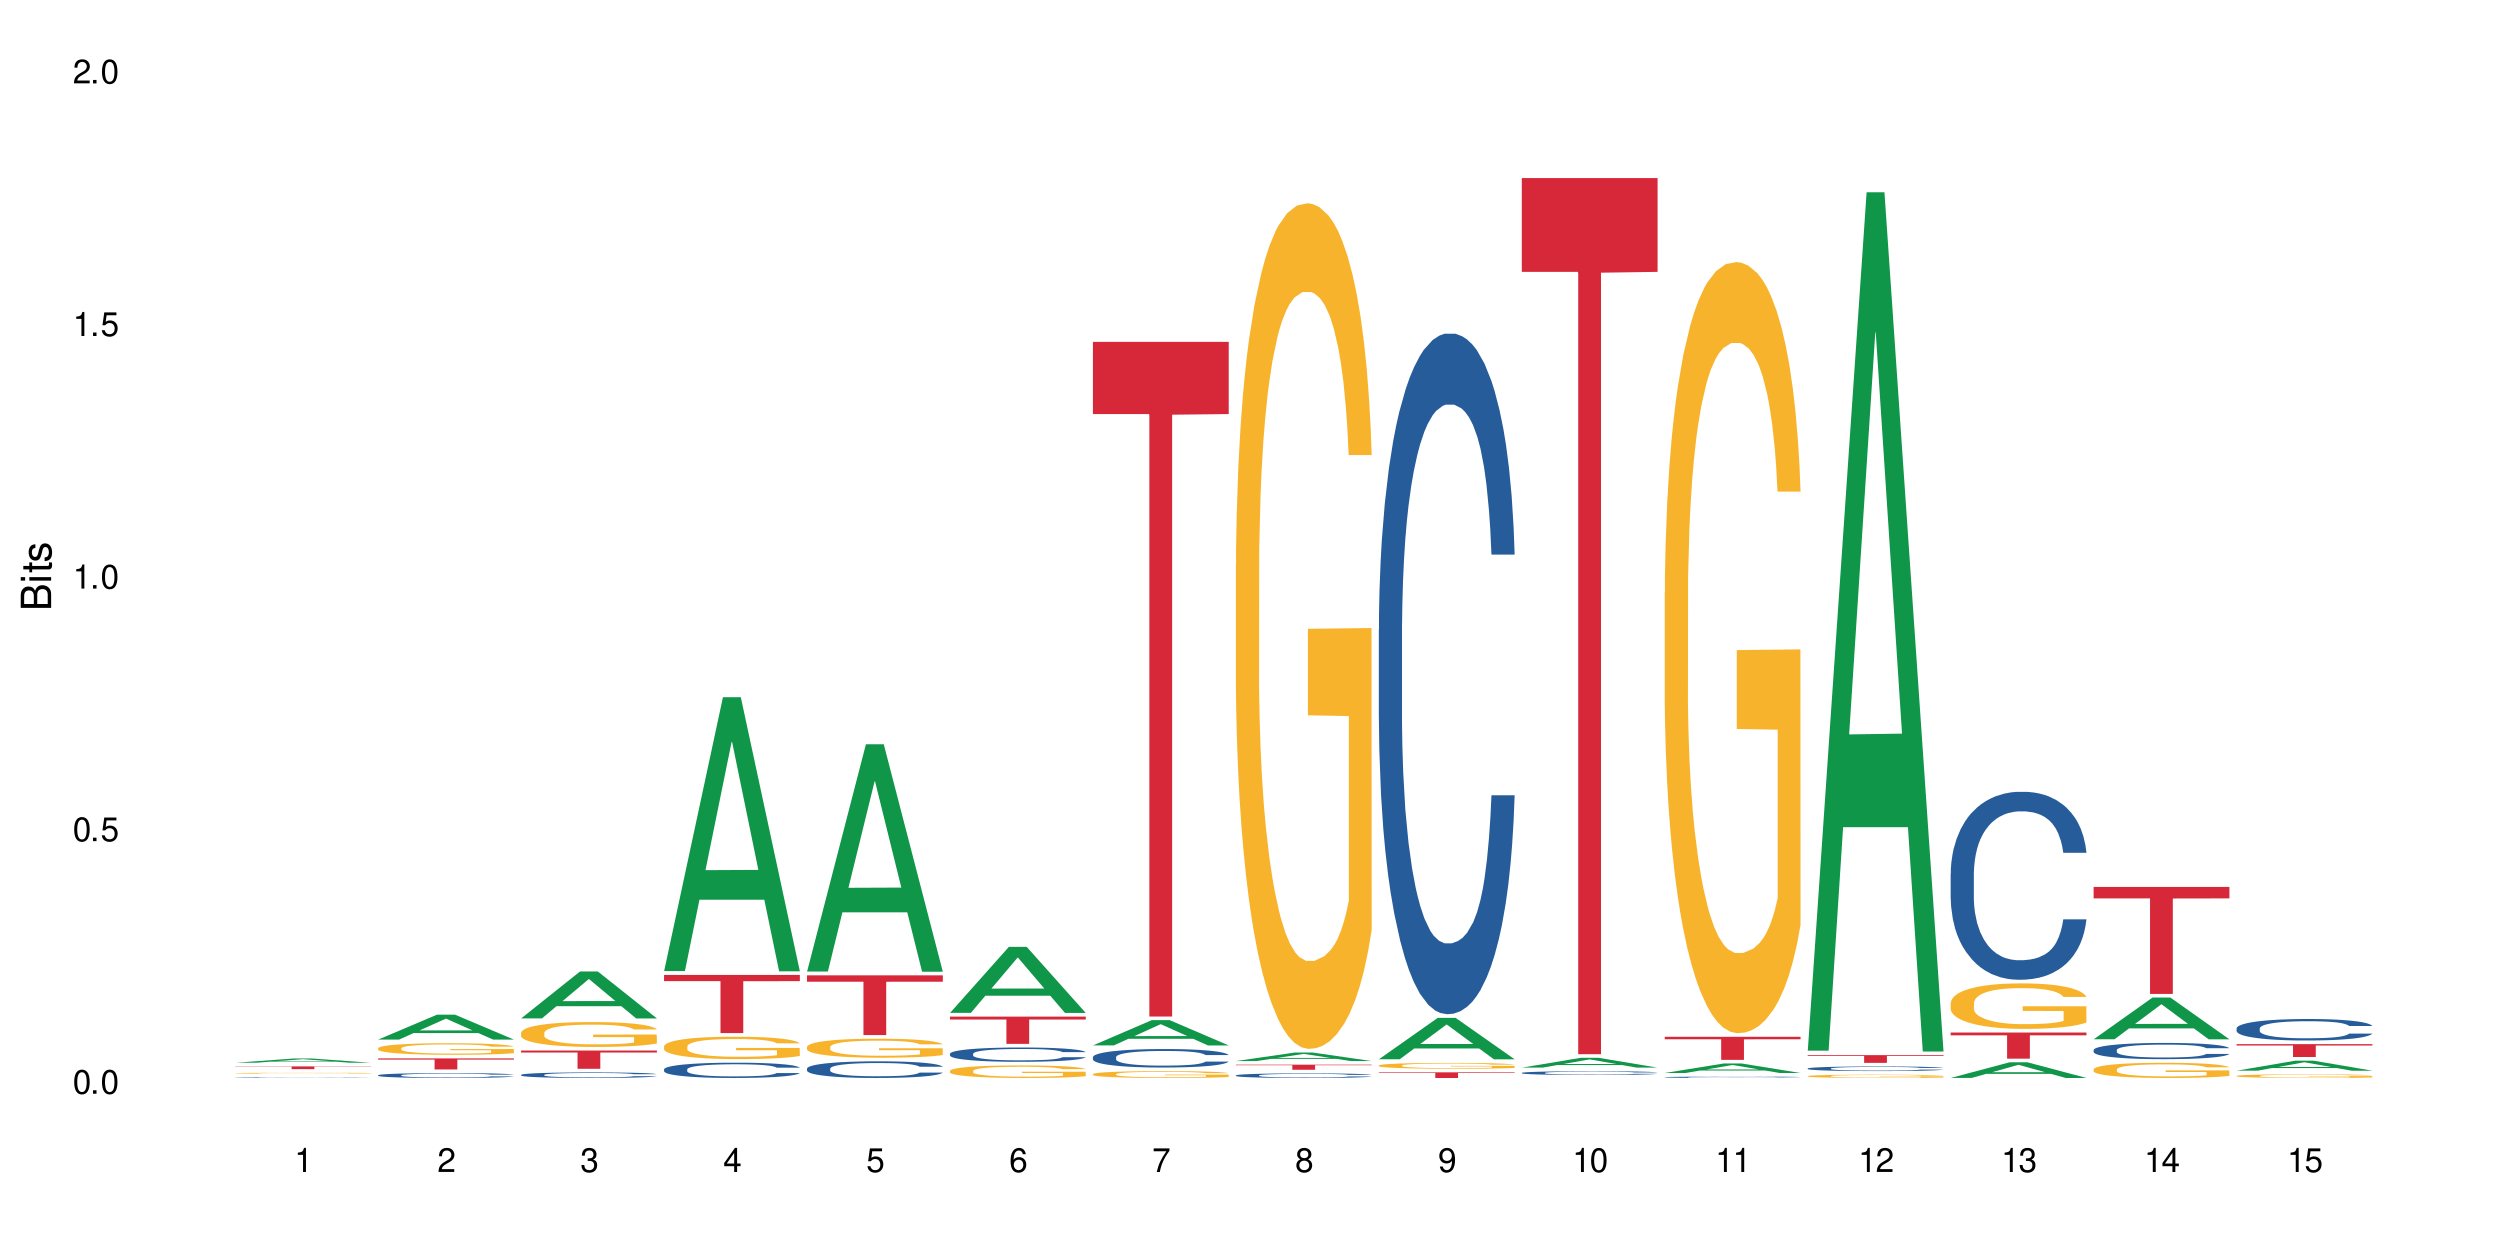 <?xml version="1.0" encoding="UTF-8"?>
<svg xmlns="http://www.w3.org/2000/svg" xmlns:xlink="http://www.w3.org/1999/xlink" width="720" height="360" viewBox="0 0 720 360">
<defs>
<g>
<g id="glyph-0-0">
</g>
<g id="glyph-0-1">
<path d="M 2.641 -6.938 C 2 -6.938 1.422 -6.656 1.078 -6.172 C 0.641 -5.562 0.406 -4.641 0.406 -3.359 C 0.406 -1.016 1.188 0.219 2.641 0.219 C 4.078 0.219 4.859 -1.016 4.859 -3.297 C 4.859 -4.641 4.656 -5.547 4.203 -6.172 C 3.844 -6.656 3.281 -6.938 2.641 -6.938 Z M 2.641 -6.188 C 3.547 -6.188 4 -5.25 4 -3.375 C 4 -1.406 3.562 -0.484 2.625 -0.484 C 1.734 -0.484 1.281 -1.438 1.281 -3.344 C 1.281 -5.25 1.734 -6.188 2.641 -6.188 Z M 2.641 -6.188 "/>
</g>
<g id="glyph-0-2">
<path d="M 1.828 -1 L 0.828 -1 L 0.828 0 L 1.828 0 Z M 1.828 -1 "/>
</g>
<g id="glyph-0-3">
<path d="M 4.562 -6.797 L 1.062 -6.797 L 0.547 -3.094 L 1.328 -3.094 C 1.719 -3.562 2.047 -3.734 2.578 -3.734 C 3.484 -3.734 4.062 -3.109 4.062 -2.094 C 4.062 -1.125 3.484 -0.531 2.578 -0.531 C 1.828 -0.531 1.375 -0.906 1.188 -1.672 L 0.328 -1.672 C 0.453 -1.109 0.547 -0.844 0.75 -0.594 C 1.125 -0.078 1.828 0.219 2.594 0.219 C 3.969 0.219 4.922 -0.781 4.922 -2.219 C 4.922 -3.562 4.031 -4.484 2.719 -4.484 C 2.25 -4.484 1.859 -4.359 1.469 -4.062 L 1.734 -5.969 L 4.562 -5.969 Z M 4.562 -6.797 "/>
</g>
<g id="glyph-0-4">
<path d="M 2.484 -4.938 L 2.484 0 L 3.328 0 L 3.328 -6.938 L 2.766 -6.938 C 2.469 -5.875 2.281 -5.734 0.984 -5.562 L 0.984 -4.938 Z M 2.484 -4.938 "/>
</g>
<g id="glyph-0-5">
<path d="M 4.859 -0.828 L 1.281 -0.828 C 1.359 -1.406 1.672 -1.781 2.5 -2.281 L 3.469 -2.828 C 4.406 -3.344 4.906 -4.062 4.906 -4.906 C 4.906 -5.484 4.672 -6.031 4.266 -6.406 C 3.859 -6.766 3.375 -6.938 2.719 -6.938 C 1.859 -6.938 1.219 -6.625 0.844 -6.031 C 0.609 -5.672 0.5 -5.234 0.484 -4.531 L 1.328 -4.531 C 1.359 -5.016 1.406 -5.281 1.531 -5.516 C 1.75 -5.938 2.188 -6.203 2.703 -6.203 C 3.469 -6.203 4.031 -5.641 4.031 -4.891 C 4.031 -4.344 3.719 -3.859 3.125 -3.516 L 2.234 -3 C 0.812 -2.172 0.406 -1.531 0.328 -0.016 L 4.859 -0.016 Z M 4.859 -0.828 "/>
</g>
<g id="glyph-0-6">
<path d="M 2.125 -3.188 L 2.578 -3.188 C 3.5 -3.188 3.984 -2.766 3.984 -1.922 C 3.984 -1.062 3.469 -0.531 2.594 -0.531 C 1.656 -0.531 1.203 -1 1.156 -2.016 L 0.312 -2.016 C 0.344 -1.453 0.438 -1.094 0.609 -0.781 C 0.953 -0.109 1.625 0.219 2.547 0.219 C 3.953 0.219 4.859 -0.625 4.859 -1.938 C 4.859 -2.828 4.516 -3.297 3.703 -3.594 C 4.344 -3.844 4.656 -4.328 4.656 -5.031 C 4.656 -6.219 3.875 -6.938 2.578 -6.938 C 1.203 -6.938 0.484 -6.172 0.453 -4.703 L 1.297 -4.703 C 1.312 -5.125 1.344 -5.359 1.453 -5.578 C 1.641 -5.969 2.062 -6.203 2.594 -6.203 C 3.344 -6.203 3.797 -5.75 3.797 -5 C 3.797 -4.516 3.609 -4.219 3.25 -4.047 C 3.016 -3.953 2.703 -3.922 2.125 -3.906 Z M 2.125 -3.188 "/>
</g>
<g id="glyph-0-7">
<path d="M 3.141 -1.672 L 3.141 0 L 3.984 0 L 3.984 -1.672 L 4.984 -1.672 L 4.984 -2.438 L 3.984 -2.438 L 3.984 -6.938 L 3.359 -6.938 L 0.266 -2.578 L 0.266 -1.672 Z M 3.141 -2.438 L 1 -2.438 L 3.141 -5.5 Z M 3.141 -2.438 "/>
</g>
<g id="glyph-0-8">
<path d="M 4.781 -5.125 C 4.609 -6.266 3.891 -6.938 2.844 -6.938 C 2.094 -6.938 1.422 -6.578 1.031 -5.953 C 0.594 -5.266 0.406 -4.422 0.406 -3.172 C 0.406 -2 0.578 -1.25 0.984 -0.641 C 1.359 -0.078 1.953 0.219 2.703 0.219 C 3.984 0.219 4.922 -0.75 4.922 -2.094 C 4.922 -3.375 4.062 -4.281 2.844 -4.281 C 2.172 -4.281 1.641 -4.031 1.281 -3.516 C 1.281 -5.234 1.828 -6.188 2.797 -6.188 C 3.391 -6.188 3.797 -5.797 3.938 -5.125 Z M 2.734 -3.531 C 3.547 -3.531 4.062 -2.953 4.062 -2.031 C 4.062 -1.156 3.484 -0.531 2.703 -0.531 C 1.922 -0.531 1.328 -1.188 1.328 -2.078 C 1.328 -2.938 1.906 -3.531 2.734 -3.531 Z M 2.734 -3.531 "/>
</g>
<g id="glyph-0-9">
<path d="M 4.984 -6.797 L 0.438 -6.797 L 0.438 -5.969 L 4.109 -5.969 C 2.5 -3.656 1.828 -2.234 1.328 0 L 2.219 0 C 2.594 -2.172 3.453 -4.047 4.984 -6.094 Z M 4.984 -6.797 "/>
</g>
<g id="glyph-0-10">
<path d="M 3.75 -3.656 C 4.469 -4.094 4.688 -4.438 4.688 -5.078 C 4.688 -6.172 3.844 -6.938 2.641 -6.938 C 1.438 -6.938 0.594 -6.172 0.594 -5.094 C 0.594 -4.438 0.812 -4.094 1.516 -3.656 C 0.734 -3.266 0.359 -2.703 0.359 -1.922 C 0.359 -0.656 1.281 0.219 2.641 0.219 C 3.984 0.219 4.922 -0.656 4.922 -1.922 C 4.922 -2.703 4.531 -3.266 3.75 -3.656 Z M 2.641 -6.188 C 3.359 -6.188 3.812 -5.75 3.812 -5.062 C 3.812 -4.406 3.344 -3.984 2.641 -3.984 C 1.922 -3.984 1.453 -4.406 1.453 -5.078 C 1.453 -5.75 1.922 -6.188 2.641 -6.188 Z M 2.641 -3.266 C 3.484 -3.266 4.062 -2.719 4.062 -1.906 C 4.062 -1.078 3.484 -0.531 2.625 -0.531 C 1.797 -0.531 1.219 -1.094 1.219 -1.906 C 1.219 -2.719 1.781 -3.266 2.641 -3.266 Z M 2.641 -3.266 "/>
</g>
<g id="glyph-0-11">
<path d="M 0.516 -1.578 C 0.672 -0.453 1.406 0.219 2.438 0.219 C 3.188 0.219 3.859 -0.141 4.266 -0.766 C 4.688 -1.453 4.891 -2.297 4.891 -3.547 C 4.891 -4.719 4.703 -5.453 4.312 -6.078 C 3.938 -6.641 3.344 -6.938 2.594 -6.938 C 1.297 -6.938 0.359 -5.969 0.359 -4.625 C 0.359 -3.344 1.234 -2.453 2.453 -2.453 C 3.094 -2.453 3.578 -2.672 4.016 -3.203 C 4 -1.484 3.469 -0.531 2.5 -0.531 C 1.906 -0.531 1.484 -0.906 1.359 -1.578 Z M 2.578 -6.203 C 3.375 -6.203 3.969 -5.531 3.969 -4.641 C 3.969 -3.797 3.391 -3.188 2.547 -3.188 C 1.734 -3.188 1.234 -3.766 1.234 -4.688 C 1.234 -5.562 1.797 -6.203 2.578 -6.203 Z M 2.578 -6.203 "/>
</g>
<g id="glyph-1-0">
</g>
<g id="glyph-1-1">
<path d="M 0 -0.953 L 0 -4.891 C 0 -5.719 -0.234 -6.344 -0.734 -6.797 C -1.188 -7.234 -1.812 -7.469 -2.5 -7.469 C -3.547 -7.469 -4.188 -7 -4.625 -5.875 C -4.984 -6.688 -5.625 -7.094 -6.531 -7.094 C -7.172 -7.094 -7.734 -6.859 -8.141 -6.391 C -8.562 -5.922 -8.75 -5.344 -8.75 -4.5 L -8.75 -0.953 Z M -4.984 -2.062 L -7.766 -2.062 L -7.766 -4.219 C -7.766 -4.844 -7.688 -5.203 -7.453 -5.5 C -7.219 -5.812 -6.859 -5.969 -6.375 -5.969 C -5.891 -5.969 -5.531 -5.812 -5.297 -5.5 C -5.062 -5.203 -4.984 -4.844 -4.984 -4.219 Z M -0.984 -2.062 L -4 -2.062 L -4 -4.781 C -4 -5.766 -3.438 -6.359 -2.484 -6.359 C -1.547 -6.359 -0.984 -5.766 -0.984 -4.781 Z M -0.984 -2.062 "/>
</g>
<g id="glyph-1-2">
<path d="M -6.281 -1.797 L -6.281 -0.797 L 0 -0.797 L 0 -1.797 Z M -8.75 -1.797 L -8.75 -0.797 L -7.484 -0.797 L -7.484 -1.797 Z M -8.75 -1.797 "/>
</g>
<g id="glyph-1-3">
<path d="M -6.281 -3.047 L -6.281 -2.016 L -8.016 -2.016 L -8.016 -1.016 L -6.281 -1.016 L -6.281 -0.172 L -5.469 -0.172 L -5.469 -1.016 L -0.719 -1.016 C -0.078 -1.016 0.281 -1.453 0.281 -2.234 C 0.281 -2.5 0.25 -2.719 0.188 -3.047 L -0.641 -3.047 C -0.609 -2.906 -0.594 -2.766 -0.594 -2.562 C -0.594 -2.141 -0.719 -2.016 -1.156 -2.016 L -5.469 -2.016 L -5.469 -3.047 Z M -6.281 -3.047 "/>
</g>
<g id="glyph-1-4">
<path d="M -4.531 -5.25 C -5.766 -5.25 -6.469 -4.422 -6.469 -2.969 C -6.469 -1.516 -5.719 -0.562 -4.547 -0.562 C -3.562 -0.562 -3.094 -1.062 -2.734 -2.562 L -2.516 -3.484 C -2.344 -4.188 -2.094 -4.469 -1.641 -4.469 C -1.047 -4.469 -0.641 -3.875 -0.641 -3 C -0.641 -2.453 -0.797 -2 -1.062 -1.75 C -1.25 -1.594 -1.422 -1.531 -1.875 -1.469 L -1.875 -0.406 C -0.422 -0.453 0.281 -1.266 0.281 -2.922 C 0.281 -4.5 -0.5 -5.516 -1.719 -5.516 C -2.656 -5.516 -3.172 -4.984 -3.469 -3.734 L -3.703 -2.766 C -3.891 -1.953 -4.156 -1.609 -4.594 -1.609 C -5.188 -1.609 -5.547 -2.125 -5.547 -2.938 C -5.547 -3.75 -5.203 -4.172 -4.531 -4.203 Z M -4.531 -5.25 "/>
</g>
</g>
</defs>
<rect x="-72" y="-36" width="864" height="432" fill="rgb(100%, 100%, 100%)" fill-opacity="1"/>
<path fill-rule="nonzero" fill="rgb(6.275%, 58.824%, 28.235%)" fill-opacity="1" d="M 67.73 306.074 L 67.773 306.074 L 84.695 304.844 L 89.836 304.844 L 106.844 306.074 L 100.867 306.074 L 96.605 305.754 L 77.926 305.754 L 73.75 306.074 L 67.73 306.074 L 79.723 305.621 L 94.895 305.621 L 87.328 305.043 L 87.246 305.043 L 87.16 305.047 L 79.684 305.621 L 79.723 305.621 Z M 67.73 306.074 "/>
<path fill-rule="nonzero" fill="rgb(14.51%, 36.078%, 60%)" fill-opacity="1" d="M 67.73 310.355 L 67.777 310.355 L 67.777 310.352 L 67.922 310.344 L 68.254 310.336 L 68.59 310.332 L 69.449 310.32 L 70.641 310.312 L 71.879 310.305 L 72.785 310.301 L 73.598 310.297 L 75.457 310.293 L 76.652 310.289 L 77.938 310.285 L 79.512 310.281 L 80.656 310.281 L 83.234 310.277 L 93.105 310.277 L 94.633 310.281 L 95.922 310.281 L 98.164 310.285 L 100.168 310.289 L 101.074 310.293 L 102.504 310.297 L 103.602 310.301 L 104.363 310.305 L 105.223 310.312 L 105.984 310.32 L 106.559 310.328 L 106.844 310.336 L 100.168 310.336 L 99.832 310.328 L 99.449 310.324 L 98.734 310.316 L 98.02 310.312 L 97.02 310.309 L 96.113 310.305 L 94.871 310.301 L 93.773 310.301 L 92.629 310.297 L 83.234 310.297 L 81.801 310.301 L 80.801 310.301 L 79.609 310.305 L 78.797 310.309 L 77.797 310.312 L 77.078 310.316 L 76.27 310.32 L 75.793 310.324 L 75.363 310.332 L 74.98 310.336 L 74.695 310.344 L 74.504 310.348 L 74.41 310.355 L 74.41 310.379 L 74.504 310.387 L 74.742 310.391 L 75.363 310.402 L 76.27 310.41 L 77.32 310.418 L 78.32 310.422 L 78.891 310.426 L 79.656 310.426 L 80.848 310.43 L 82.566 310.434 L 83.566 310.434 L 85.094 310.438 L 90.625 310.438 L 91.867 310.434 L 93.156 310.434 L 94.918 310.43 L 96.016 310.43 L 96.969 310.426 L 97.688 310.422 L 98.164 310.418 L 98.879 310.414 L 99.449 310.41 L 99.879 310.402 L 100.168 310.398 L 106.844 310.398 L 106.559 310.406 L 105.699 310.414 L 105.031 310.422 L 104.27 310.426 L 103.172 310.434 L 102.266 310.438 L 101.074 310.441 L 99.977 310.441 L 98.781 310.445 L 97.02 310.449 L 95.875 310.449 L 94.633 310.453 L 91.293 310.453 L 89.289 310.457 L 85.426 310.457 L 83.949 310.453 L 81.992 310.453 L 79.559 310.449 L 77.797 310.445 L 76.414 310.445 L 75.219 310.441 L 73.883 310.438 L 72.168 310.43 L 71.117 310.422 L 70.402 310.418 L 69.59 310.414 L 69.02 310.406 L 68.352 310.398 L 67.875 310.387 L 67.73 310.379 Z M 67.73 310.355 "/>
<path fill-rule="nonzero" fill="rgb(96.863%, 70.196%, 16.863%)" fill-opacity="1" d="M 67.73 309.074 L 67.777 309.074 L 67.777 309.066 L 67.969 309.055 L 68.445 309.039 L 69.066 309.027 L 69.734 309.016 L 70.164 309.012 L 70.879 309.004 L 71.5 308.996 L 73.074 308.984 L 75.078 308.977 L 76.172 308.969 L 77.414 308.965 L 79.18 308.961 L 79.988 308.961 L 82.469 308.953 L 91.77 308.953 L 94.441 308.957 L 95.969 308.957 L 97.16 308.961 L 98.402 308.965 L 99.926 308.969 L 101.359 308.977 L 102.504 308.98 L 103.648 308.988 L 104.602 309 L 105.414 309.008 L 106.129 309.02 L 106.559 309.027 L 106.844 309.035 L 100.215 309.035 L 99.832 309.027 L 99.402 309.02 L 97.973 309.004 L 97.258 309 L 95.922 308.992 L 94.777 308.988 L 93.344 308.984 L 91.961 308.984 L 90.387 308.98 L 86.906 308.98 L 84.617 308.984 L 83.281 308.984 L 82.328 308.988 L 80.992 308.992 L 80.18 308.996 L 79.703 308.996 L 78.273 309.004 L 77.32 309.012 L 76.793 309.016 L 76.125 309.023 L 75.648 309.031 L 75.125 309.043 L 74.84 309.051 L 74.457 309.066 L 74.41 309.113 L 74.551 309.125 L 74.84 309.133 L 75.219 309.145 L 75.793 309.152 L 76.363 309.16 L 77.367 309.172 L 78.227 309.18 L 78.891 309.184 L 80.18 309.191 L 80.703 309.191 L 81.945 309.195 L 83.234 309.199 L 84.809 309.203 L 86 309.203 L 87.906 309.207 L 90.34 309.207 L 93.203 309.203 L 95.016 309.203 L 96.254 309.199 L 97.066 309.199 L 98.066 309.195 L 98.781 309.195 L 99.449 309.191 L 100.262 309.188 L 100.262 309.125 L 88.48 309.125 L 88.48 309.094 L 106.797 309.094 L 106.844 309.195 L 105.844 309.203 L 104.602 309.211 L 103.41 309.215 L 102.168 309.219 L 100.406 309.223 L 98.973 309.227 L 96.781 309.23 L 94.777 309.234 L 84.57 309.234 L 82.898 309.23 L 81.371 309.23 L 79.848 309.227 L 77.938 309.219 L 76.699 309.215 L 75.41 309.211 L 74.121 309.203 L 72.977 309.195 L 72.215 309.191 L 71.453 309.184 L 70.641 309.176 L 69.879 309.168 L 69.305 309.16 L 68.781 309.152 L 68.398 309.145 L 68.016 309.133 L 67.828 309.121 L 67.73 309.113 Z M 67.73 309.074 "/>
<path fill-rule="nonzero" fill="rgb(83.922%, 15.686%, 22.353%)" fill-opacity="1" d="M 67.73 307.117 L 106.844 307.117 L 106.844 307.199 L 90.543 307.203 L 90.543 307.91 L 83.984 307.91 L 83.984 307.203 L 83.891 307.199 L 67.73 307.199 Z M 67.73 307.117 "/>
<path fill-rule="nonzero" fill="rgb(6.275%, 58.824%, 28.235%)" fill-opacity="1" d="M 108.902 299.402 L 108.945 299.395 L 125.867 292.215 L 131.008 292.215 L 148.016 299.41 L 142.039 299.41 L 137.777 297.531 L 119.098 297.531 L 114.922 299.402 L 108.902 299.402 L 120.895 296.754 L 136.062 296.746 L 128.5 293.391 L 128.418 293.383 L 128.332 293.402 L 120.855 296.746 L 120.895 296.754 Z M 108.902 299.402 "/>
<path fill-rule="nonzero" fill="rgb(14.51%, 36.078%, 60%)" fill-opacity="1" d="M 108.902 309.664 L 108.949 309.66 L 108.949 309.633 L 109.094 309.582 L 109.426 309.52 L 109.762 309.48 L 110.621 309.402 L 111.812 309.328 L 113.051 309.273 L 113.957 309.238 L 114.77 309.215 L 116.629 309.168 L 117.82 309.145 L 119.109 309.121 L 120.684 309.098 L 121.828 309.086 L 124.406 309.066 L 126.312 309.059 L 127.793 309.055 L 130.988 309.055 L 132.895 309.059 L 134.277 309.062 L 135.805 309.074 L 137.094 309.086 L 139.336 309.113 L 141.336 309.148 L 142.242 309.172 L 143.676 309.211 L 144.773 309.25 L 145.535 309.281 L 146.395 309.328 L 147.156 309.387 L 147.73 309.453 L 148.016 309.508 L 141.336 309.508 L 141.004 309.457 L 140.621 309.418 L 139.906 309.363 L 139.191 309.328 L 138.191 309.289 L 137.285 309.266 L 136.043 309.242 L 134.945 309.227 L 133.801 309.215 L 132.703 309.207 L 130.605 309.199 L 128.172 309.199 L 127.266 309.203 L 125.406 309.211 L 124.406 309.223 L 122.973 309.238 L 121.973 309.254 L 120.781 309.281 L 119.969 309.305 L 118.969 309.336 L 118.25 309.367 L 117.441 309.406 L 116.965 309.441 L 116.535 309.477 L 116.152 309.52 L 115.867 309.562 L 115.676 309.609 L 115.582 309.656 L 115.582 309.855 L 115.676 309.902 L 115.914 309.957 L 116.535 310.035 L 117.441 310.102 L 118.488 310.156 L 119.492 310.195 L 120.062 310.211 L 120.828 310.23 L 122.02 310.258 L 123.738 310.285 L 124.738 310.293 L 126.266 310.305 L 127.84 310.309 L 129.938 310.309 L 131.797 310.305 L 133.039 310.297 L 134.324 310.289 L 136.09 310.266 L 137.188 310.246 L 138.141 310.223 L 138.859 310.195 L 139.336 310.176 L 140.051 310.137 L 140.621 310.094 L 141.051 310.047 L 141.336 310.004 L 148.016 310.004 L 147.73 310.055 L 147.301 310.105 L 146.871 310.145 L 146.203 310.188 L 145.441 310.227 L 144.344 310.273 L 143.438 310.301 L 142.242 310.332 L 141.148 310.359 L 139.953 310.379 L 138.191 310.406 L 137.043 310.418 L 135.805 310.43 L 134.324 310.441 L 132.465 310.449 L 130.461 310.453 L 128.602 310.457 L 126.598 310.453 L 125.121 310.449 L 123.164 310.438 L 120.73 310.414 L 118.969 310.391 L 117.582 310.363 L 116.391 310.34 L 115.055 310.305 L 113.34 310.246 L 112.289 310.203 L 111.574 310.168 L 110.762 310.117 L 110.191 310.074 L 109.523 310 L 109.047 309.91 L 108.902 309.84 Z M 108.902 309.664 "/>
<path fill-rule="nonzero" fill="rgb(96.863%, 70.196%, 16.863%)" fill-opacity="1" d="M 108.902 301.875 L 108.949 301.875 L 108.949 301.812 L 109.141 301.676 L 109.617 301.488 L 110.238 301.332 L 110.906 301.211 L 111.336 301.145 L 112.051 301.055 L 112.672 300.988 L 114.246 300.852 L 116.25 300.723 L 117.344 300.668 L 118.586 300.617 L 120.352 300.559 L 121.16 300.539 L 123.641 300.488 L 126.457 300.457 L 129.555 300.449 L 130.988 300.453 L 132.941 300.465 L 135.613 300.5 L 137.141 300.527 L 138.332 300.559 L 139.574 300.598 L 141.098 300.66 L 142.531 300.734 L 143.676 300.805 L 144.82 300.898 L 145.773 300.992 L 146.586 301.102 L 147.301 301.227 L 147.73 301.336 L 148.016 301.441 L 141.387 301.441 L 141.004 301.336 L 140.574 301.254 L 139.859 301.152 L 139.145 301.078 L 138.43 301.02 L 137.094 300.941 L 135.949 300.895 L 134.516 300.852 L 133.133 300.824 L 131.559 300.805 L 130.605 300.801 L 128.078 300.801 L 125.789 300.82 L 124.453 300.844 L 123.5 300.871 L 122.164 300.914 L 121.352 300.953 L 120.875 300.977 L 119.445 301.07 L 118.488 301.156 L 117.965 301.215 L 117.297 301.305 L 116.82 301.387 L 116.297 301.508 L 116.008 301.598 L 115.629 301.805 L 115.582 302.355 L 115.723 302.469 L 116.008 302.594 L 116.391 302.703 L 116.965 302.82 L 117.535 302.906 L 118.539 303.027 L 119.395 303.105 L 120.062 303.156 L 121.352 303.238 L 121.875 303.266 L 123.117 303.32 L 124.406 303.363 L 125.98 303.398 L 127.172 303.418 L 129.078 303.434 L 131.512 303.434 L 134.375 303.414 L 136.188 303.391 L 137.426 303.367 L 138.238 303.344 L 139.238 303.312 L 139.953 303.281 L 140.621 303.246 L 141.434 303.195 L 141.434 302.469 L 129.652 302.465 L 129.652 302.125 L 147.969 302.121 L 148.016 303.312 L 147.016 303.395 L 145.773 303.473 L 144.582 303.535 L 143.34 303.586 L 141.578 303.645 L 140.145 303.68 L 137.949 303.723 L 135.949 303.75 L 133.848 303.77 L 131.988 303.777 L 129.793 303.781 L 127.84 303.773 L 125.742 303.758 L 124.07 303.73 L 122.543 303.699 L 121.02 303.66 L 119.109 303.598 L 117.871 303.547 L 116.582 303.48 L 115.293 303.406 L 114.148 303.324 L 113.387 303.262 L 112.625 303.188 L 111.812 303.098 L 111.051 302.992 L 110.477 302.898 L 109.953 302.793 L 109.57 302.691 L 109.188 302.555 L 108.996 302.445 L 108.902 302.352 Z M 108.902 301.875 "/>
<path fill-rule="nonzero" fill="rgb(83.922%, 15.686%, 22.353%)" fill-opacity="1" d="M 108.902 304.82 L 148.016 304.82 L 148.016 305.164 L 131.715 305.164 L 131.715 308.012 L 125.156 308.012 L 125.156 305.168 L 125.062 305.164 L 108.902 305.164 Z M 108.902 304.82 "/>
<path fill-rule="nonzero" fill="rgb(6.275%, 58.824%, 28.235%)" fill-opacity="1" d="M 150.074 293.297 L 150.117 293.281 L 167.039 279.789 L 172.18 279.789 L 189.188 293.309 L 183.211 293.309 L 178.949 289.781 L 160.27 289.781 L 156.09 293.297 L 150.074 293.297 L 162.066 288.32 L 177.234 288.309 L 169.672 282 L 169.59 281.988 L 169.504 282.023 L 162.027 288.309 L 162.066 288.32 Z M 150.074 293.297 "/>
<path fill-rule="nonzero" fill="rgb(14.51%, 36.078%, 60%)" fill-opacity="1" d="M 150.074 309.551 L 150.121 309.551 L 150.121 309.516 L 150.266 309.461 L 150.598 309.391 L 150.934 309.34 L 151.793 309.254 L 152.984 309.172 L 154.223 309.109 L 155.129 309.07 L 155.941 309.039 L 157.801 308.988 L 158.992 308.957 L 160.281 308.934 L 161.855 308.91 L 163 308.895 L 165.578 308.871 L 167.484 308.859 L 168.965 308.855 L 172.16 308.855 L 174.066 308.863 L 175.449 308.871 L 176.977 308.883 L 178.266 308.895 L 180.508 308.926 L 182.508 308.969 L 183.414 308.992 L 184.848 309.035 L 185.945 309.078 L 186.707 309.117 L 187.566 309.172 L 188.328 309.238 L 188.902 309.312 L 189.188 309.375 L 182.508 309.375 L 182.176 309.316 L 181.793 309.27 L 181.078 309.211 L 180.363 309.168 L 179.359 309.125 L 178.453 309.098 L 177.215 309.07 L 176.117 309.055 L 174.973 309.039 L 173.875 309.031 L 171.777 309.023 L 169.344 309.023 L 168.438 309.027 L 166.578 309.039 L 165.578 309.047 L 164.145 309.066 L 163.145 309.086 L 161.953 309.117 L 161.141 309.141 L 160.137 309.18 L 159.422 309.215 L 158.613 309.262 L 158.137 309.297 L 157.707 309.34 L 157.324 309.387 L 157.039 309.438 L 156.848 309.492 L 156.754 309.543 L 156.754 309.77 L 156.848 309.824 L 157.086 309.887 L 157.707 309.973 L 158.613 310.051 L 159.66 310.113 L 160.664 310.156 L 161.234 310.18 L 162 310.199 L 163.191 310.23 L 164.91 310.258 L 165.91 310.27 L 167.438 310.281 L 169.012 310.289 L 171.109 310.289 L 172.969 310.281 L 174.211 310.277 L 175.496 310.266 L 177.262 310.238 L 178.359 310.215 L 179.312 310.188 L 180.027 310.16 L 180.508 310.137 L 181.223 310.09 L 181.793 310.043 L 182.223 309.992 L 182.508 309.941 L 189.188 309.941 L 188.902 310 L 188.473 310.055 L 188.043 310.098 L 187.375 310.148 L 186.613 310.195 L 185.516 310.246 L 184.609 310.281 L 183.414 310.316 L 182.32 310.344 L 181.125 310.371 L 179.359 310.398 L 178.215 310.414 L 176.977 310.426 L 175.496 310.438 L 173.637 310.449 L 171.633 310.453 L 169.773 310.457 L 167.77 310.453 L 166.293 310.445 L 164.336 310.434 L 161.902 310.406 L 160.137 310.379 L 158.754 310.352 L 157.562 310.324 L 156.227 310.281 L 154.512 310.219 L 153.461 310.168 L 152.746 310.129 L 151.934 310.07 L 151.363 310.02 L 150.695 309.938 L 150.219 309.836 L 150.074 309.754 Z M 150.074 309.551 "/>
<path fill-rule="nonzero" fill="rgb(96.863%, 70.196%, 16.863%)" fill-opacity="1" d="M 150.074 297.422 L 150.121 297.414 L 150.121 297.285 L 150.312 296.988 L 150.789 296.582 L 151.41 296.25 L 152.078 295.988 L 152.508 295.848 L 153.223 295.652 L 153.844 295.508 L 155.418 295.215 L 157.418 294.938 L 158.516 294.82 L 159.758 294.711 L 161.523 294.586 L 162.332 294.539 L 164.812 294.434 L 167.629 294.367 L 170.727 294.348 L 172.16 294.355 L 174.113 294.383 L 176.785 294.453 L 178.312 294.52 L 179.504 294.586 L 180.746 294.672 L 182.27 294.801 L 183.703 294.957 L 184.848 295.117 L 185.992 295.312 L 186.945 295.523 L 187.758 295.75 L 188.473 296.027 L 188.902 296.254 L 189.188 296.484 L 182.559 296.484 L 182.176 296.254 L 181.746 296.078 L 181.031 295.863 L 180.316 295.707 L 179.602 295.582 L 178.266 295.41 L 177.121 295.305 L 175.688 295.215 L 174.305 295.156 L 172.73 295.117 L 171.777 295.102 L 169.25 295.102 L 166.961 295.148 L 165.625 295.199 L 164.672 295.254 L 163.336 295.352 L 162.523 295.43 L 162.047 295.484 L 160.617 295.688 L 159.66 295.867 L 159.137 295.992 L 158.469 296.191 L 157.992 296.367 L 157.469 296.629 L 157.18 296.824 L 156.801 297.27 L 156.754 298.449 L 156.895 298.699 L 157.18 298.969 L 157.562 299.203 L 158.137 299.453 L 158.707 299.641 L 159.711 299.898 L 160.566 300.066 L 161.234 300.18 L 162.523 300.355 L 163.047 300.414 L 164.289 300.531 L 165.578 300.625 L 167.148 300.703 L 168.344 300.742 L 170.25 300.773 L 172.684 300.773 L 175.547 300.734 L 177.359 300.684 L 178.598 300.633 L 179.41 300.586 L 180.41 300.512 L 181.125 300.449 L 181.793 300.375 L 182.605 300.266 L 182.605 298.699 L 170.824 298.691 L 170.824 297.957 L 189.141 297.953 L 189.188 300.512 L 188.188 300.691 L 186.945 300.859 L 185.754 300.992 L 184.512 301.102 L 182.746 301.227 L 181.316 301.305 L 179.121 301.398 L 177.121 301.457 L 175.02 301.496 L 173.16 301.516 L 170.965 301.523 L 169.012 301.508 L 166.91 301.469 L 165.242 301.418 L 163.715 301.352 L 162.191 301.266 L 160.281 301.129 L 159.043 301.02 L 157.754 300.879 L 156.465 300.715 L 155.32 300.539 L 154.559 300.402 L 153.793 300.246 L 152.984 300.047 L 152.219 299.824 L 151.648 299.621 L 151.125 299.395 L 150.742 299.176 L 150.359 298.883 L 150.168 298.645 L 150.074 298.441 Z M 150.074 297.422 "/>
<path fill-rule="nonzero" fill="rgb(83.922%, 15.686%, 22.353%)" fill-opacity="1" d="M 150.074 302.562 L 189.188 302.562 L 189.188 303.125 L 172.887 303.129 L 172.887 307.816 L 166.328 307.816 L 166.328 303.137 L 166.234 303.125 L 150.074 303.125 Z M 150.074 302.562 "/>
<path fill-rule="nonzero" fill="rgb(6.275%, 58.824%, 28.235%)" fill-opacity="1" d="M 191.246 279.664 L 191.289 279.59 L 208.211 200.789 L 213.352 200.789 L 230.359 279.738 L 224.383 279.738 L 220.121 259.129 L 201.441 259.129 L 197.262 279.664 L 191.246 279.664 L 203.238 250.605 L 218.406 250.531 L 210.844 213.688 L 210.762 213.613 L 210.676 213.836 L 203.195 250.531 L 203.238 250.605 Z M 191.246 279.664 "/>
<path fill-rule="nonzero" fill="rgb(14.51%, 36.078%, 60%)" fill-opacity="1" d="M 191.246 307.973 L 191.293 307.969 L 191.293 307.871 L 191.438 307.719 L 191.77 307.527 L 192.105 307.395 L 192.965 307.156 L 194.156 306.926 L 195.395 306.75 L 196.301 306.645 L 197.113 306.566 L 198.973 306.418 L 200.164 306.34 L 201.453 306.273 L 203.027 306.203 L 204.172 306.164 L 206.746 306.098 L 208.656 306.07 L 210.133 306.059 L 213.332 306.059 L 215.238 306.074 L 216.621 306.094 L 218.148 306.129 L 219.438 306.164 L 221.676 306.254 L 223.68 306.363 L 224.586 306.43 L 226.02 306.555 L 227.117 306.676 L 227.879 306.777 L 228.738 306.926 L 229.5 307.109 L 230.074 307.312 L 230.359 307.484 L 223.68 307.484 L 223.348 307.324 L 222.965 307.199 L 222.25 307.035 L 221.535 306.918 L 220.531 306.805 L 219.625 306.727 L 218.387 306.648 L 217.289 306.602 L 216.145 306.566 L 215.047 306.543 L 212.949 306.516 L 210.516 306.516 L 209.609 306.527 L 207.75 306.559 L 206.746 306.586 L 205.316 306.641 L 204.316 306.695 L 203.121 306.773 L 202.312 306.844 L 201.309 306.949 L 200.594 307.039 L 199.785 307.172 L 199.309 307.273 L 198.879 307.387 L 198.496 307.52 L 198.211 307.66 L 198.02 307.809 L 197.922 307.953 L 197.922 308.574 L 198.02 308.719 L 198.258 308.887 L 198.879 309.133 L 199.785 309.348 L 200.832 309.516 L 201.836 309.637 L 202.406 309.691 L 203.172 309.758 L 204.363 309.836 L 206.082 309.918 L 207.082 309.949 L 208.609 309.98 L 210.184 309.996 L 212.281 309.996 L 214.141 309.98 L 215.383 309.961 L 216.668 309.93 L 218.434 309.859 L 219.531 309.797 L 220.484 309.719 L 221.199 309.645 L 221.676 309.578 L 222.395 309.453 L 222.965 309.316 L 223.395 309.176 L 223.68 309.043 L 230.359 309.043 L 230.074 309.203 L 229.645 309.359 L 229.215 309.477 L 228.547 309.617 L 227.781 309.738 L 226.688 309.883 L 225.781 309.973 L 224.586 310.074 L 223.488 310.148 L 222.297 310.219 L 220.531 310.297 L 219.387 310.34 L 218.148 310.375 L 216.668 310.406 L 214.809 310.434 L 212.805 310.453 L 210.945 310.457 L 208.941 310.449 L 207.465 310.43 L 205.508 310.395 L 203.074 310.324 L 201.309 310.246 L 199.926 310.172 L 198.734 310.09 L 197.398 309.98 L 195.684 309.805 L 194.633 309.668 L 193.918 309.555 L 193.105 309.398 L 192.535 309.258 L 191.867 309.031 L 191.391 308.746 L 191.246 308.527 Z M 191.246 307.973 "/>
<path fill-rule="nonzero" fill="rgb(96.863%, 70.196%, 16.863%)" fill-opacity="1" d="M 191.246 301.332 L 191.293 301.324 L 191.293 301.207 L 191.484 300.941 L 191.961 300.578 L 192.582 300.277 L 193.25 300.043 L 193.68 299.918 L 194.395 299.742 L 195.016 299.613 L 196.59 299.348 L 198.59 299.098 L 199.688 298.992 L 200.93 298.895 L 202.695 298.781 L 203.504 298.738 L 205.984 298.645 L 208.801 298.586 L 211.898 298.57 L 213.332 298.574 L 215.285 298.598 L 217.957 298.664 L 219.484 298.723 L 220.676 298.781 L 221.918 298.855 L 223.441 298.977 L 224.875 299.117 L 226.02 299.258 L 227.164 299.434 L 228.117 299.625 L 228.93 299.828 L 229.645 300.078 L 230.074 300.281 L 230.359 300.488 L 223.73 300.488 L 223.348 300.281 L 222.918 300.125 L 222.203 299.93 L 221.488 299.789 L 220.77 299.676 L 219.438 299.523 L 218.293 299.43 L 216.859 299.348 L 215.477 299.293 L 213.902 299.258 L 212.949 299.246 L 210.422 299.246 L 208.133 299.289 L 206.797 299.336 L 205.84 299.383 L 204.508 299.469 L 203.695 299.539 L 203.219 299.586 L 201.789 299.77 L 200.832 299.934 L 200.309 300.047 L 199.641 300.223 L 199.164 300.383 L 198.641 300.617 L 198.352 300.797 L 197.973 301.195 L 197.922 302.258 L 198.066 302.48 L 198.352 302.723 L 198.734 302.934 L 199.309 303.156 L 199.879 303.328 L 200.883 303.559 L 201.738 303.711 L 202.406 303.812 L 203.695 303.969 L 204.219 304.023 L 205.461 304.129 L 206.746 304.211 L 208.32 304.281 L 209.516 304.316 L 211.422 304.348 L 213.855 304.348 L 216.719 304.312 L 218.531 304.266 L 219.77 304.219 L 220.582 304.176 L 221.582 304.113 L 222.297 304.051 L 222.965 303.988 L 223.777 303.887 L 223.777 302.48 L 211.996 302.473 L 211.996 301.812 L 230.312 301.809 L 230.359 304.113 L 229.355 304.27 L 228.117 304.422 L 226.926 304.543 L 225.684 304.641 L 223.918 304.754 L 222.488 304.824 L 220.293 304.906 L 218.293 304.961 L 216.191 304.996 L 214.332 305.012 L 212.137 305.02 L 210.184 305.008 L 208.082 304.973 L 206.414 304.926 L 204.887 304.867 L 203.359 304.789 L 201.453 304.664 L 200.215 304.566 L 198.926 304.441 L 197.637 304.293 L 196.492 304.137 L 195.73 304.012 L 194.965 303.871 L 194.156 303.691 L 193.391 303.492 L 192.82 303.309 L 192.297 303.105 L 191.914 302.91 L 191.531 302.645 L 191.34 302.434 L 191.246 302.25 Z M 191.246 301.332 "/>
<path fill-rule="nonzero" fill="rgb(83.922%, 15.686%, 22.353%)" fill-opacity="1" d="M 191.246 280.777 L 230.359 280.777 L 230.359 282.57 L 214.059 282.586 L 214.059 297.527 L 207.5 297.527 L 207.5 282.602 L 207.402 282.57 L 191.246 282.57 Z M 191.246 280.777 "/>
<path fill-rule="nonzero" fill="rgb(6.275%, 58.824%, 28.235%)" fill-opacity="1" d="M 232.418 279.793 L 232.461 279.73 L 249.383 214.355 L 254.523 214.355 L 271.531 279.852 L 265.555 279.852 L 261.293 262.754 L 242.613 262.754 L 238.434 279.793 L 232.418 279.793 L 244.41 255.684 L 259.578 255.621 L 252.016 225.055 L 251.934 224.992 L 251.848 225.18 L 244.367 255.621 L 244.41 255.684 Z M 232.418 279.793 "/>
<path fill-rule="nonzero" fill="rgb(14.51%, 36.078%, 60%)" fill-opacity="1" d="M 232.418 307.75 L 232.465 307.742 L 232.465 307.641 L 232.609 307.473 L 232.941 307.262 L 233.277 307.117 L 234.133 306.859 L 235.328 306.609 L 236.566 306.418 L 237.473 306.305 L 238.285 306.215 L 240.145 306.055 L 241.336 305.969 L 242.625 305.895 L 244.199 305.82 L 245.344 305.777 L 247.918 305.707 L 249.828 305.676 L 251.305 305.664 L 254.504 305.664 L 256.41 305.68 L 257.793 305.703 L 259.32 305.738 L 260.609 305.777 L 262.848 305.875 L 264.852 305.996 L 265.758 306.066 L 267.191 306.203 L 268.285 306.332 L 269.051 306.449 L 269.91 306.609 L 270.672 306.809 L 271.246 307.031 L 271.531 307.219 L 264.852 307.219 L 264.52 307.043 L 264.137 306.906 L 263.422 306.727 L 262.707 306.602 L 261.703 306.473 L 260.797 306.391 L 259.559 306.309 L 258.461 306.254 L 257.316 306.215 L 256.219 306.188 L 254.121 306.164 L 251.688 306.164 L 250.781 306.172 L 248.922 306.207 L 247.918 306.238 L 246.488 306.297 L 245.488 306.355 L 244.293 306.441 L 243.484 306.52 L 242.48 306.633 L 241.766 306.73 L 240.957 306.875 L 240.48 306.988 L 240.051 307.109 L 239.668 307.254 L 239.383 307.406 L 239.191 307.57 L 239.094 307.727 L 239.094 308.406 L 239.191 308.562 L 239.43 308.746 L 240.051 309.016 L 240.957 309.246 L 242.004 309.43 L 243.008 309.562 L 243.578 309.625 L 244.344 309.691 L 245.535 309.781 L 247.25 309.867 L 248.254 309.902 L 249.781 309.938 L 251.355 309.957 L 253.453 309.957 L 255.312 309.938 L 256.555 309.918 L 257.84 309.883 L 259.605 309.809 L 260.703 309.738 L 261.656 309.652 L 262.371 309.57 L 262.848 309.5 L 263.566 309.363 L 264.137 309.215 L 264.566 309.062 L 264.852 308.914 L 271.531 308.914 L 271.246 309.09 L 270.816 309.258 L 270.387 309.387 L 269.719 309.539 L 268.953 309.676 L 267.859 309.828 L 266.953 309.93 L 265.758 310.039 L 264.66 310.121 L 263.469 310.195 L 261.703 310.285 L 260.559 310.328 L 259.32 310.367 L 257.84 310.402 L 255.98 310.434 L 253.977 310.449 L 252.117 310.457 L 250.113 310.445 L 248.637 310.43 L 246.68 310.391 L 244.246 310.312 L 242.48 310.227 L 241.098 310.145 L 239.906 310.059 L 238.57 309.938 L 236.852 309.746 L 235.805 309.598 L 235.09 309.473 L 234.277 309.305 L 233.707 309.148 L 233.039 308.906 L 232.559 308.594 L 232.418 308.352 Z M 232.418 307.75 "/>
<path fill-rule="nonzero" fill="rgb(96.863%, 70.196%, 16.863%)" fill-opacity="1" d="M 232.418 301.492 L 232.465 301.488 L 232.465 301.387 L 232.656 301.16 L 233.133 300.852 L 233.754 300.598 L 234.422 300.395 L 234.852 300.289 L 235.566 300.141 L 236.188 300.031 L 237.758 299.805 L 239.762 299.594 L 240.859 299.504 L 242.102 299.422 L 243.863 299.324 L 244.676 299.289 L 247.156 299.211 L 249.969 299.16 L 253.07 299.145 L 254.504 299.148 L 256.457 299.172 L 259.129 299.227 L 260.656 299.273 L 261.848 299.324 L 263.086 299.391 L 264.613 299.492 L 266.047 299.609 L 267.191 299.73 L 268.336 299.879 L 269.289 300.039 L 270.098 300.215 L 270.816 300.426 L 271.246 300.602 L 271.531 300.777 L 264.898 300.777 L 264.52 300.602 L 264.09 300.465 L 263.375 300.301 L 262.66 300.18 L 261.941 300.086 L 260.609 299.957 L 259.461 299.875 L 258.031 299.805 L 256.648 299.762 L 255.074 299.73 L 254.121 299.719 L 251.594 299.719 L 249.305 299.754 L 247.969 299.797 L 247.012 299.836 L 245.676 299.91 L 244.867 299.969 L 244.391 300.012 L 242.957 300.164 L 242.004 300.305 L 241.48 300.402 L 240.812 300.551 L 240.336 300.688 L 239.812 300.887 L 239.523 301.035 L 239.145 301.375 L 239.094 302.277 L 239.238 302.465 L 239.523 302.672 L 239.906 302.852 L 240.48 303.043 L 241.051 303.188 L 242.051 303.383 L 242.91 303.512 L 243.578 303.598 L 244.867 303.73 L 245.391 303.777 L 246.633 303.867 L 247.918 303.938 L 249.492 303.996 L 250.688 304.027 L 252.594 304.051 L 255.027 304.051 L 257.887 304.023 L 259.699 303.98 L 260.941 303.941 L 261.754 303.906 L 262.754 303.852 L 263.469 303.801 L 264.137 303.746 L 264.949 303.664 L 264.949 302.465 L 253.168 302.461 L 253.168 301.902 L 271.484 301.898 L 271.531 303.852 L 270.527 303.988 L 269.289 304.117 L 268.098 304.219 L 266.855 304.301 L 265.09 304.398 L 263.66 304.457 L 261.465 304.527 L 259.461 304.574 L 257.363 304.602 L 255.504 304.617 L 253.309 304.621 L 251.355 304.613 L 249.254 304.582 L 247.586 304.543 L 246.059 304.492 L 244.531 304.426 L 242.625 304.324 L 241.387 304.238 L 240.098 304.133 L 238.809 304.008 L 237.664 303.871 L 236.902 303.766 L 236.137 303.648 L 235.328 303.496 L 234.562 303.328 L 233.992 303.172 L 233.465 302.996 L 233.086 302.832 L 232.703 302.605 L 232.512 302.426 L 232.418 302.273 Z M 232.418 301.492 "/>
<path fill-rule="nonzero" fill="rgb(83.922%, 15.686%, 22.353%)" fill-opacity="1" d="M 232.418 280.895 L 271.531 280.895 L 271.531 282.734 L 255.23 282.75 L 255.23 298.105 L 248.672 298.105 L 248.672 282.77 L 248.574 282.734 L 232.418 282.734 Z M 232.418 280.895 "/>
<path fill-rule="nonzero" fill="rgb(6.275%, 58.824%, 28.235%)" fill-opacity="1" d="M 273.59 291.715 L 273.629 291.699 L 290.555 272.699 L 295.695 272.699 L 312.703 291.734 L 306.727 291.734 L 302.465 286.766 L 283.785 286.766 L 279.605 291.715 L 273.59 291.715 L 285.582 284.711 L 300.75 284.691 L 293.188 275.809 L 293.105 275.793 L 293.02 275.848 L 285.539 284.691 L 285.582 284.711 Z M 273.59 291.715 "/>
<path fill-rule="nonzero" fill="rgb(14.51%, 36.078%, 60%)" fill-opacity="1" d="M 273.59 303.477 L 273.637 303.473 L 273.637 303.383 L 273.781 303.238 L 274.113 303.059 L 274.449 302.934 L 275.305 302.711 L 276.5 302.496 L 277.738 302.328 L 278.645 302.23 L 279.457 302.156 L 281.316 302.016 L 282.508 301.945 L 283.797 301.883 L 285.371 301.816 L 286.516 301.781 L 289.09 301.719 L 291 301.691 L 292.477 301.684 L 295.672 301.684 L 297.582 301.695 L 298.965 301.715 L 300.492 301.746 L 301.777 301.781 L 304.02 301.863 L 306.023 301.969 L 306.93 302.027 L 308.363 302.145 L 309.457 302.258 L 310.223 302.355 L 311.082 302.496 L 311.844 302.664 L 312.414 302.855 L 312.703 303.02 L 306.023 303.02 L 305.691 302.867 L 305.309 302.75 L 304.594 302.598 L 303.879 302.488 L 302.875 302.379 L 301.969 302.309 L 300.73 302.234 L 299.633 302.191 L 298.488 302.156 L 297.391 302.133 L 295.293 302.109 L 292.859 302.109 L 291.953 302.117 L 290.094 302.148 L 289.09 302.176 L 287.66 302.227 L 286.66 302.277 L 285.465 302.352 L 284.656 302.418 L 283.652 302.516 L 282.938 302.602 L 282.129 302.727 L 281.648 302.82 L 281.223 302.926 L 280.84 303.051 L 280.555 303.18 L 280.363 303.32 L 280.266 303.457 L 280.266 304.039 L 280.363 304.176 L 280.602 304.336 L 281.223 304.562 L 282.129 304.766 L 283.176 304.922 L 284.18 305.035 L 284.75 305.09 L 285.516 305.148 L 286.707 305.223 L 288.422 305.301 L 289.426 305.328 L 290.953 305.359 L 292.527 305.375 L 294.625 305.375 L 296.484 305.359 L 297.727 305.34 L 299.012 305.309 L 300.777 305.246 L 301.875 305.188 L 302.828 305.113 L 303.543 305.043 L 304.02 304.98 L 304.738 304.867 L 305.309 304.738 L 305.738 304.605 L 306.023 304.477 L 312.703 304.477 L 312.414 304.629 L 311.988 304.773 L 311.559 304.883 L 310.891 305.016 L 310.125 305.133 L 309.027 305.266 L 308.121 305.352 L 306.93 305.445 L 305.832 305.516 L 304.641 305.582 L 302.875 305.656 L 301.73 305.695 L 300.492 305.727 L 299.012 305.758 L 297.152 305.785 L 295.148 305.801 L 293.289 305.805 L 291.285 305.797 L 289.805 305.781 L 287.852 305.746 L 285.418 305.68 L 283.652 305.609 L 282.27 305.535 L 281.078 305.461 L 279.742 305.359 L 278.023 305.195 L 276.977 305.066 L 276.262 304.961 L 275.449 304.812 L 274.875 304.68 L 274.211 304.469 L 273.73 304.203 L 273.59 303.996 Z M 273.59 303.477 "/>
<path fill-rule="nonzero" fill="rgb(96.863%, 70.196%, 16.863%)" fill-opacity="1" d="M 273.59 308.391 L 273.637 308.387 L 273.637 308.32 L 273.828 308.172 L 274.305 307.969 L 274.926 307.801 L 275.594 307.668 L 276.023 307.602 L 276.738 307.5 L 277.355 307.43 L 278.93 307.281 L 280.934 307.141 L 282.031 307.082 L 283.273 307.027 L 285.035 306.965 L 285.848 306.941 L 288.328 306.887 L 291.141 306.855 L 294.242 306.844 L 295.672 306.848 L 297.629 306.859 L 300.301 306.898 L 301.828 306.93 L 303.02 306.965 L 304.258 307.008 L 305.785 307.07 L 307.215 307.152 L 308.363 307.23 L 309.508 307.328 L 310.461 307.434 L 311.27 307.551 L 311.988 307.688 L 312.414 307.805 L 312.703 307.918 L 306.07 307.918 L 305.691 307.805 L 305.262 307.715 L 304.547 307.605 L 303.832 307.527 L 303.113 307.465 L 301.777 307.379 L 300.633 307.324 L 299.203 307.281 L 297.82 307.25 L 296.246 307.23 L 295.293 307.223 L 292.766 307.223 L 290.473 307.246 L 289.141 307.273 L 288.184 307.301 L 286.848 307.348 L 286.039 307.391 L 285.562 307.414 L 284.129 307.516 L 283.176 307.609 L 282.652 307.672 L 281.984 307.77 L 281.508 307.859 L 280.98 307.992 L 280.695 308.09 L 280.316 308.316 L 280.266 308.91 L 280.41 309.035 L 280.695 309.168 L 281.078 309.289 L 281.648 309.414 L 282.223 309.508 L 283.223 309.637 L 284.082 309.723 L 284.75 309.781 L 286.039 309.867 L 286.562 309.898 L 287.805 309.957 L 289.09 310.004 L 290.664 310.043 L 291.859 310.062 L 293.766 310.078 L 296.199 310.078 L 299.059 310.059 L 300.871 310.035 L 302.113 310.008 L 302.922 309.984 L 303.926 309.949 L 304.641 309.914 L 305.309 309.879 L 306.121 309.824 L 306.121 309.035 L 294.34 309.031 L 294.34 308.66 L 312.656 308.66 L 312.703 309.949 L 311.699 310.035 L 310.461 310.121 L 309.27 310.188 L 308.027 310.246 L 306.262 310.309 L 304.832 310.348 L 302.637 310.395 L 300.633 310.422 L 298.535 310.441 L 296.676 310.453 L 294.48 310.457 L 292.527 310.449 L 290.426 310.43 L 288.758 310.402 L 287.23 310.371 L 285.703 310.328 L 283.797 310.258 L 282.555 310.203 L 281.27 310.133 L 279.98 310.051 L 278.836 309.961 L 278.074 309.891 L 277.309 309.812 L 276.5 309.715 L 275.734 309.602 L 275.164 309.5 L 274.637 309.383 L 274.258 309.273 L 273.875 309.125 L 273.684 309.008 L 273.59 308.906 Z M 273.59 308.391 "/>
<path fill-rule="nonzero" fill="rgb(83.922%, 15.686%, 22.353%)" fill-opacity="1" d="M 273.59 292.773 L 312.703 292.773 L 312.703 293.617 L 296.402 293.625 L 296.402 300.641 L 289.844 300.641 L 289.844 293.633 L 289.746 293.617 L 273.59 293.617 Z M 273.59 292.773 "/>
<path fill-rule="nonzero" fill="rgb(6.275%, 58.824%, 28.235%)" fill-opacity="1" d="M 314.762 301.082 L 314.801 301.074 L 331.727 293.797 L 336.867 293.797 L 353.875 301.09 L 347.898 301.09 L 343.637 299.184 L 324.957 299.184 L 320.777 301.082 L 314.762 301.082 L 326.754 298.398 L 341.922 298.391 L 334.359 294.988 L 334.273 294.98 L 334.191 295 L 326.711 298.391 L 326.754 298.398 Z M 314.762 301.082 "/>
<path fill-rule="nonzero" fill="rgb(14.51%, 36.078%, 60%)" fill-opacity="1" d="M 314.762 304.445 L 314.809 304.438 L 314.809 304.32 L 314.953 304.137 L 315.285 303.902 L 315.621 303.742 L 316.477 303.457 L 317.672 303.18 L 318.91 302.965 L 319.816 302.84 L 320.629 302.742 L 322.488 302.562 L 323.68 302.469 L 324.969 302.387 L 326.543 302.305 L 327.688 302.254 L 330.262 302.176 L 332.172 302.145 L 333.648 302.129 L 336.844 302.129 L 338.754 302.148 L 340.137 302.172 L 341.664 302.211 L 342.949 302.254 L 345.191 302.363 L 347.195 302.5 L 348.102 302.578 L 349.531 302.727 L 350.629 302.871 L 351.395 303 L 352.25 303.18 L 353.016 303.398 L 353.586 303.645 L 353.875 303.855 L 347.195 303.855 L 346.863 303.66 L 346.48 303.512 L 345.766 303.309 L 345.051 303.168 L 344.047 303.027 L 343.141 302.938 L 341.902 302.844 L 340.805 302.785 L 339.66 302.742 L 338.562 302.711 L 336.465 302.684 L 334.031 302.684 L 333.125 302.691 L 331.266 302.73 L 330.262 302.766 L 328.832 302.832 L 327.832 302.898 L 326.637 302.996 L 325.828 303.078 L 324.824 303.203 L 324.109 303.316 L 323.297 303.477 L 322.82 303.598 L 322.391 303.734 L 322.012 303.895 L 321.727 304.062 L 321.535 304.246 L 321.438 304.418 L 321.438 305.172 L 321.535 305.348 L 321.773 305.551 L 322.391 305.848 L 323.297 306.105 L 324.348 306.312 L 325.352 306.457 L 325.922 306.523 L 326.684 306.602 L 327.879 306.699 L 329.594 306.797 L 330.598 306.836 L 332.121 306.875 L 333.695 306.895 L 335.797 306.895 L 337.656 306.875 L 338.895 306.852 L 340.184 306.812 L 341.949 306.73 L 343.047 306.652 L 344 306.559 L 344.715 306.465 L 345.191 306.391 L 345.906 306.238 L 346.48 306.074 L 346.91 305.902 L 347.195 305.738 L 353.875 305.738 L 353.586 305.934 L 353.16 306.121 L 352.73 306.262 L 352.062 306.434 L 351.297 306.582 L 350.199 306.754 L 349.293 306.867 L 348.102 306.988 L 347.004 307.078 L 345.812 307.164 L 344.047 307.258 L 342.902 307.309 L 341.664 307.352 L 340.184 307.391 L 338.324 307.426 L 336.32 307.445 L 334.461 307.449 L 332.457 307.438 L 330.977 307.422 L 329.023 307.375 L 326.59 307.289 L 324.824 307.195 L 323.441 307.105 L 322.25 307.008 L 320.914 306.875 L 319.195 306.66 L 318.148 306.496 L 317.434 306.359 L 316.621 306.172 L 316.047 306 L 315.379 305.727 L 314.902 305.383 L 314.762 305.113 Z M 314.762 304.445 "/>
<path fill-rule="nonzero" fill="rgb(96.863%, 70.196%, 16.863%)" fill-opacity="1" d="M 314.762 309.332 L 314.809 309.328 L 314.809 309.293 L 315 309.215 L 315.477 309.102 L 316.098 309.012 L 316.766 308.938 L 317.191 308.902 L 317.91 308.848 L 318.527 308.809 L 320.102 308.727 L 322.105 308.652 L 323.203 308.621 L 324.445 308.59 L 326.207 308.555 L 327.02 308.543 L 329.5 308.512 L 332.312 308.496 L 335.414 308.488 L 336.844 308.492 L 338.801 308.5 L 341.473 308.52 L 343 308.535 L 344.191 308.555 L 345.43 308.578 L 346.957 308.613 L 348.387 308.656 L 349.531 308.699 L 350.68 308.754 L 351.633 308.812 L 352.441 308.875 L 353.16 308.949 L 353.586 309.012 L 353.875 309.074 L 347.242 309.074 L 346.863 309.012 L 346.434 308.965 L 345.719 308.906 L 345 308.863 L 344.285 308.828 L 342.949 308.781 L 341.805 308.754 L 340.375 308.727 L 338.992 308.711 L 337.418 308.699 L 336.465 308.695 L 333.938 308.695 L 331.645 308.707 L 330.309 308.723 L 329.355 308.738 L 328.02 308.766 L 327.211 308.785 L 326.734 308.801 L 325.301 308.855 L 324.348 308.906 L 323.824 308.941 L 323.156 308.996 L 322.68 309.043 L 322.152 309.113 L 321.867 309.168 L 321.484 309.289 L 321.438 309.613 L 321.582 309.684 L 321.867 309.754 L 322.25 309.82 L 322.82 309.887 L 323.395 309.941 L 324.395 310.012 L 325.254 310.059 L 325.922 310.086 L 327.211 310.137 L 327.734 310.152 L 328.977 310.184 L 330.262 310.211 L 331.836 310.23 L 333.031 310.242 L 334.938 310.25 L 337.371 310.25 L 340.23 310.238 L 342.043 310.227 L 343.285 310.211 L 344.094 310.199 L 345.098 310.18 L 345.812 310.16 L 346.48 310.141 L 347.293 310.109 L 347.293 309.684 L 335.508 309.68 L 335.508 309.48 L 353.824 309.477 L 353.875 310.18 L 352.871 310.227 L 351.633 310.273 L 350.438 310.309 L 349.199 310.34 L 347.434 310.375 L 346.004 310.395 L 343.809 310.422 L 341.805 310.438 L 339.707 310.449 L 337.848 310.453 L 335.652 310.457 L 333.695 310.453 L 331.598 310.441 L 329.93 310.426 L 328.402 310.41 L 326.875 310.387 L 324.969 310.348 L 323.727 310.316 L 322.441 310.281 L 321.152 310.234 L 320.008 310.188 L 319.246 310.148 L 318.48 310.105 L 317.672 310.051 L 316.906 309.992 L 316.336 309.934 L 315.809 309.871 L 315.43 309.812 L 315.047 309.73 L 314.855 309.668 L 314.762 309.613 Z M 314.762 309.332 "/>
<path fill-rule="nonzero" fill="rgb(83.922%, 15.686%, 22.353%)" fill-opacity="1" d="M 314.762 98.453 L 353.875 98.453 L 353.875 119.25 L 337.574 119.434 L 337.574 292.754 L 331.016 292.754 L 331.016 119.617 L 330.918 119.25 L 314.762 119.25 Z M 314.762 98.453 "/>
<path fill-rule="nonzero" fill="rgb(6.275%, 58.824%, 28.235%)" fill-opacity="1" d="M 355.934 305.582 L 355.973 305.582 L 372.898 303.129 L 378.039 303.129 L 395.047 305.586 L 389.07 305.586 L 384.809 304.945 L 366.129 304.945 L 361.949 305.582 L 355.934 305.582 L 367.926 304.68 L 383.094 304.676 L 375.531 303.531 L 375.445 303.527 L 375.363 303.535 L 367.883 304.676 L 367.926 304.68 Z M 355.934 305.582 "/>
<path fill-rule="nonzero" fill="rgb(14.51%, 36.078%, 60%)" fill-opacity="1" d="M 355.934 309.707 L 355.98 309.707 L 355.98 309.68 L 356.125 309.633 L 356.457 309.574 L 356.789 309.535 L 357.648 309.461 L 358.844 309.395 L 360.082 309.34 L 360.988 309.309 L 361.801 309.285 L 363.66 309.238 L 364.852 309.219 L 366.141 309.195 L 367.715 309.176 L 368.859 309.164 L 371.434 309.145 L 373.344 309.137 L 374.82 309.133 L 378.016 309.133 L 379.926 309.137 L 381.309 309.145 L 382.836 309.152 L 384.121 309.164 L 386.363 309.191 L 388.367 309.223 L 389.273 309.242 L 390.703 309.281 L 391.801 309.316 L 392.566 309.348 L 393.422 309.395 L 394.188 309.449 L 394.758 309.508 L 395.047 309.562 L 388.367 309.562 L 388.035 309.512 L 387.652 309.477 L 386.938 309.426 L 386.223 309.391 L 385.219 309.355 L 384.312 309.332 L 383.074 309.309 L 381.977 309.297 L 380.832 309.285 L 379.734 309.277 L 377.637 309.27 L 375.203 309.27 L 374.297 309.273 L 372.438 309.281 L 371.434 309.289 L 370.004 309.309 L 369 309.324 L 367.809 309.348 L 367 309.367 L 365.996 309.398 L 365.281 309.426 L 364.469 309.469 L 363.992 309.496 L 363.562 309.531 L 363.184 309.57 L 362.895 309.613 L 362.707 309.66 L 362.609 309.703 L 362.609 309.891 L 362.707 309.934 L 362.945 309.984 L 363.562 310.059 L 364.469 310.121 L 365.52 310.172 L 366.52 310.207 L 367.094 310.227 L 367.855 310.246 L 369.051 310.27 L 370.766 310.293 L 371.77 310.305 L 373.293 310.312 L 374.867 310.316 L 376.969 310.316 L 378.828 310.312 L 380.066 310.309 L 381.355 310.297 L 383.121 310.277 L 384.219 310.258 L 385.172 310.234 L 385.887 310.211 L 386.363 310.191 L 387.078 310.156 L 387.652 310.113 L 388.082 310.07 L 388.367 310.031 L 395.047 310.031 L 394.758 310.078 L 394.328 310.125 L 393.902 310.16 L 393.234 310.203 L 392.469 310.238 L 391.371 310.281 L 390.465 310.309 L 389.273 310.34 L 388.176 310.363 L 386.984 310.383 L 385.219 310.41 L 384.074 310.422 L 382.836 310.43 L 381.355 310.441 L 379.496 310.449 L 377.492 310.453 L 375.633 310.457 L 373.629 310.453 L 372.148 310.449 L 370.195 310.438 L 367.762 310.414 L 365.996 310.395 L 364.613 310.371 L 363.422 310.344 L 362.086 310.312 L 360.367 310.258 L 359.32 310.219 L 358.602 310.184 L 357.793 310.137 L 357.219 310.094 L 356.551 310.027 L 356.074 309.941 L 355.934 309.875 Z M 355.934 309.707 "/>
<path fill-rule="nonzero" fill="rgb(96.863%, 70.196%, 16.863%)" fill-opacity="1" d="M 355.934 162.855 L 355.98 162.633 L 355.98 158.184 L 356.172 148.176 L 356.648 134.387 L 357.27 123.043 L 357.938 114.145 L 358.363 109.477 L 359.082 102.801 L 359.699 97.91 L 361.273 87.902 L 363.277 78.559 L 364.375 74.555 L 365.613 70.773 L 367.379 66.547 L 368.191 64.992 L 370.672 61.434 L 373.484 59.207 L 376.586 58.543 L 378.016 58.766 L 379.973 59.652 L 382.645 62.102 L 384.172 64.324 L 385.363 66.547 L 386.602 69.441 L 388.129 73.887 L 389.559 79.227 L 390.703 84.562 L 391.848 91.238 L 392.805 98.355 L 393.613 106.137 L 394.328 115.48 L 394.758 123.266 L 395.047 131.051 L 388.414 131.051 L 388.035 123.266 L 387.605 117.258 L 386.891 109.918 L 386.172 104.582 L 385.457 100.355 L 384.121 94.574 L 382.977 91.016 L 381.547 87.902 L 380.164 85.898 L 378.59 84.562 L 377.637 84.121 L 375.105 84.121 L 372.816 85.676 L 371.48 87.457 L 370.527 89.234 L 369.191 92.57 L 368.383 95.238 L 367.906 97.02 L 366.473 103.914 L 365.52 110.141 L 364.996 114.367 L 364.328 121.039 L 363.852 127.047 L 363.324 135.941 L 363.039 142.613 L 362.656 157.738 L 362.609 197.773 L 362.754 206.227 L 363.039 215.344 L 363.422 223.352 L 363.992 231.805 L 364.566 238.254 L 365.566 246.93 L 366.426 252.711 L 367.094 256.492 L 368.383 262.496 L 368.906 264.5 L 370.148 268.504 L 371.434 271.617 L 373.008 274.285 L 374.199 275.621 L 376.109 276.73 L 378.543 276.73 L 381.402 275.398 L 383.215 273.617 L 384.457 271.84 L 385.266 270.281 L 386.27 267.836 L 386.984 265.609 L 387.652 263.164 L 388.461 259.383 L 388.461 206.227 L 376.68 206.004 L 376.68 181.094 L 394.996 180.871 L 395.047 267.836 L 394.043 273.84 L 392.805 279.625 L 391.609 284.07 L 390.371 287.852 L 388.605 292.078 L 387.176 294.746 L 384.98 297.859 L 382.977 299.863 L 380.879 301.199 L 379.02 301.863 L 376.824 302.086 L 374.867 301.641 L 372.77 300.309 L 371.102 298.527 L 369.574 296.305 L 368.047 293.414 L 366.141 288.742 L 364.898 284.961 L 363.613 280.289 L 362.324 274.73 L 361.18 268.727 L 360.414 264.055 L 359.652 258.715 L 358.844 252.043 L 358.078 244.48 L 357.508 237.586 L 356.98 229.801 L 356.602 222.461 L 356.219 212.453 L 356.027 204.445 L 355.934 197.551 Z M 355.934 162.855 "/>
<path fill-rule="nonzero" fill="rgb(83.922%, 15.686%, 22.353%)" fill-opacity="1" d="M 355.934 306.625 L 395.047 306.625 L 395.047 306.785 L 378.746 306.785 L 378.746 308.09 L 372.188 308.09 L 372.188 306.785 L 355.934 306.785 Z M 355.934 306.625 "/>
<path fill-rule="nonzero" fill="rgb(6.275%, 58.824%, 28.235%)" fill-opacity="1" d="M 397.105 305.07 L 397.145 305.059 L 414.07 293.141 L 419.211 293.141 L 436.219 305.082 L 430.242 305.082 L 425.98 301.965 L 407.301 301.965 L 403.121 305.07 L 397.105 305.07 L 409.098 300.676 L 424.266 300.664 L 416.703 295.09 L 416.617 295.078 L 416.535 295.113 L 409.055 300.664 L 409.098 300.676 Z M 397.105 305.07 "/>
<path fill-rule="nonzero" fill="rgb(14.51%, 36.078%, 60%)" fill-opacity="1" d="M 397.105 181.395 L 397.152 181.215 L 397.152 176.914 L 397.293 170.109 L 397.629 161.512 L 397.961 155.598 L 398.82 145.031 L 400.012 134.82 L 401.254 126.938 L 402.16 122.277 L 402.973 118.695 L 404.832 112.07 L 406.023 108.664 L 407.312 105.621 L 408.887 102.574 L 410.031 100.781 L 412.605 97.918 L 414.516 96.664 L 415.992 96.125 L 419.188 96.125 L 421.098 96.844 L 422.48 97.738 L 424.008 99.172 L 425.293 100.781 L 427.535 104.723 L 429.539 109.738 L 430.445 112.605 L 431.875 118.16 L 432.973 123.531 L 433.738 128.191 L 434.594 134.82 L 435.359 142.879 L 435.93 152.016 L 436.219 159.719 L 429.539 159.719 L 429.207 152.555 L 428.824 147 L 428.109 139.656 L 427.395 134.461 L 426.391 129.266 L 425.484 125.863 L 424.246 122.457 L 423.148 120.309 L 422.004 118.695 L 420.906 117.621 L 418.809 116.547 L 416.375 116.547 L 415.469 116.906 L 413.609 118.34 L 412.605 119.594 L 411.176 122.102 L 410.172 124.43 L 408.98 128.012 L 408.172 131.059 L 407.168 135.715 L 406.453 139.836 L 405.641 145.746 L 405.164 150.223 L 404.734 155.238 L 404.355 161.152 L 404.066 167.422 L 403.879 174.051 L 403.781 180.5 L 403.781 208.266 L 403.879 214.715 L 404.117 222.238 L 404.734 233.164 L 405.641 242.656 L 406.691 250.184 L 407.691 255.555 L 408.266 258.062 L 409.027 260.93 L 410.223 264.512 L 411.938 268.094 L 412.941 269.527 L 414.465 270.961 L 416.039 271.68 L 418.141 271.68 L 420 270.961 L 421.238 270.066 L 422.527 268.633 L 424.293 265.586 L 425.391 262.723 L 426.344 259.316 L 427.059 255.914 L 427.535 253.047 L 428.25 247.496 L 428.824 241.402 L 429.254 235.133 L 429.539 229.043 L 436.219 229.043 L 435.93 236.211 L 435.5 243.195 L 435.07 248.391 L 434.406 254.66 L 433.641 260.215 L 432.543 266.484 L 431.637 270.602 L 430.445 275.082 L 429.348 278.484 L 428.156 281.531 L 426.391 285.113 L 425.246 286.906 L 424.008 288.516 L 422.527 289.949 L 420.668 291.203 L 418.664 291.922 L 416.805 292.098 L 414.801 291.742 L 413.32 291.023 L 411.367 289.414 L 408.934 286.188 L 407.168 282.785 L 405.785 279.383 L 404.594 275.797 L 403.258 270.961 L 401.539 263.078 L 400.492 256.988 L 399.773 251.973 L 398.965 244.988 L 398.391 238.719 L 397.723 228.688 L 397.246 215.969 L 397.105 206.113 Z M 397.105 181.395 "/>
<path fill-rule="nonzero" fill="rgb(96.863%, 70.196%, 16.863%)" fill-opacity="1" d="M 397.105 306.84 L 397.152 306.84 L 397.152 306.809 L 397.344 306.738 L 397.82 306.645 L 398.441 306.566 L 399.105 306.504 L 399.535 306.473 L 400.254 306.426 L 400.871 306.395 L 402.445 306.324 L 404.449 306.262 L 405.547 306.234 L 406.785 306.207 L 408.551 306.176 L 409.363 306.168 L 411.844 306.141 L 414.656 306.129 L 417.758 306.121 L 419.188 306.125 L 421.145 306.129 L 423.816 306.148 L 425.34 306.164 L 426.535 306.176 L 427.773 306.199 L 429.301 306.227 L 430.73 306.266 L 431.875 306.301 L 433.02 306.348 L 433.977 306.395 L 434.785 306.449 L 435.5 306.516 L 435.93 306.566 L 436.219 306.621 L 429.586 306.621 L 429.207 306.566 L 428.777 306.527 L 428.059 306.477 L 427.344 306.438 L 426.629 306.41 L 425.293 306.371 L 424.148 306.348 L 422.719 306.324 L 421.336 306.312 L 419.762 306.301 L 418.809 306.297 L 416.277 306.297 L 413.988 306.309 L 412.652 306.32 L 411.699 306.332 L 410.363 306.355 L 409.555 306.375 L 409.078 306.387 L 407.645 306.434 L 406.691 306.477 L 406.168 306.508 L 405.5 306.551 L 405.023 306.594 L 404.496 306.656 L 404.211 306.699 L 403.828 306.805 L 403.781 307.082 L 403.926 307.141 L 404.211 307.203 L 404.594 307.258 L 405.164 307.316 L 405.738 307.359 L 406.738 307.418 L 407.598 307.457 L 408.266 307.484 L 409.555 307.527 L 410.078 307.539 L 411.316 307.566 L 412.605 307.59 L 414.18 307.605 L 415.371 307.617 L 417.281 307.625 L 419.715 307.625 L 422.574 307.613 L 424.387 307.602 L 425.629 307.59 L 426.438 307.578 L 427.441 307.562 L 428.156 307.547 L 428.824 307.531 L 429.633 307.504 L 429.633 307.141 L 417.852 307.137 L 417.852 306.965 L 436.168 306.965 L 436.219 307.562 L 435.215 307.605 L 433.977 307.645 L 432.781 307.676 L 431.543 307.699 L 429.777 307.73 L 428.348 307.75 L 426.152 307.77 L 424.148 307.785 L 422.051 307.793 L 420.191 307.797 L 416.039 307.797 L 413.941 307.785 L 412.273 307.773 L 410.746 307.758 L 409.219 307.738 L 407.312 307.707 L 406.07 307.68 L 404.785 307.648 L 403.496 307.609 L 402.352 307.57 L 401.586 307.535 L 400.824 307.5 L 400.012 307.453 L 399.25 307.402 L 398.68 307.355 L 398.152 307.301 L 397.773 307.25 L 397.391 307.184 L 397.199 307.125 L 397.105 307.078 Z M 397.105 306.84 "/>
<path fill-rule="nonzero" fill="rgb(83.922%, 15.686%, 22.353%)" fill-opacity="1" d="M 397.105 308.84 L 436.219 308.84 L 436.219 309.012 L 419.914 309.016 L 419.914 310.457 L 413.359 310.457 L 413.359 309.016 L 413.262 309.012 L 397.105 309.012 Z M 397.105 308.84 "/>
<path fill-rule="nonzero" fill="rgb(6.275%, 58.824%, 28.235%)" fill-opacity="1" d="M 438.277 307.473 L 438.316 307.473 L 455.242 304.652 L 460.383 304.652 L 477.387 307.477 L 471.414 307.477 L 467.152 306.738 L 448.473 306.738 L 444.293 307.473 L 438.277 307.473 L 450.27 306.434 L 465.438 306.43 L 457.875 305.113 L 457.789 305.109 L 457.707 305.117 L 450.227 306.43 L 450.27 306.434 Z M 438.277 307.473 "/>
<path fill-rule="nonzero" fill="rgb(14.51%, 36.078%, 60%)" fill-opacity="1" d="M 438.277 308.984 L 438.324 308.984 L 438.324 308.961 L 438.465 308.922 L 438.801 308.875 L 439.133 308.844 L 439.992 308.785 L 441.184 308.73 L 442.426 308.688 L 443.332 308.66 L 444.141 308.641 L 446.004 308.605 L 447.195 308.586 L 448.484 308.57 L 450.059 308.555 L 451.203 308.543 L 453.777 308.527 L 455.688 308.52 L 457.164 308.516 L 460.359 308.516 L 462.27 308.52 L 463.652 308.527 L 465.176 308.535 L 466.465 308.543 L 468.707 308.566 L 470.711 308.594 L 471.617 308.609 L 473.047 308.637 L 474.145 308.668 L 474.91 308.691 L 475.766 308.73 L 476.531 308.773 L 477.102 308.824 L 477.387 308.867 L 470.711 308.867 L 470.375 308.828 L 469.996 308.797 L 469.281 308.758 L 468.562 308.727 L 467.562 308.699 L 466.656 308.68 L 465.418 308.66 L 464.32 308.648 L 463.176 308.641 L 462.078 308.637 L 459.977 308.629 L 457.547 308.629 L 456.641 308.633 L 454.781 308.641 L 453.777 308.645 L 452.348 308.66 L 451.344 308.672 L 450.152 308.691 L 449.34 308.711 L 448.34 308.734 L 447.625 308.758 L 446.812 308.789 L 446.336 308.812 L 445.906 308.84 L 445.527 308.875 L 445.238 308.91 L 445.047 308.945 L 444.953 308.98 L 444.953 309.133 L 445.047 309.168 L 445.289 309.211 L 445.906 309.27 L 446.812 309.32 L 447.863 309.363 L 448.863 309.391 L 449.438 309.406 L 450.199 309.422 L 451.395 309.441 L 453.109 309.461 L 454.113 309.469 L 455.637 309.477 L 457.211 309.48 L 459.312 309.48 L 461.172 309.477 L 462.41 309.473 L 463.699 309.465 L 465.465 309.445 L 466.562 309.43 L 467.516 309.414 L 468.23 309.395 L 468.707 309.379 L 469.422 309.348 L 469.996 309.312 L 470.426 309.281 L 470.711 309.246 L 477.387 309.246 L 477.102 309.285 L 476.672 309.324 L 476.242 309.352 L 475.574 309.387 L 474.812 309.418 L 473.715 309.453 L 472.809 309.473 L 471.617 309.5 L 470.52 309.516 L 469.328 309.535 L 467.562 309.555 L 466.418 309.562 L 465.176 309.574 L 463.699 309.582 L 461.84 309.586 L 459.836 309.59 L 457.977 309.594 L 455.973 309.59 L 454.492 309.586 L 452.539 309.578 L 450.105 309.559 L 448.34 309.543 L 446.957 309.523 L 445.766 309.504 L 444.43 309.477 L 442.711 309.434 L 441.664 309.398 L 440.945 309.371 L 440.137 309.332 L 439.562 309.301 L 438.895 309.246 L 438.418 309.176 L 438.277 309.121 Z M 438.277 308.984 "/>
<path fill-rule="nonzero" fill="rgb(83.922%, 15.686%, 22.353%)" fill-opacity="1" d="M 438.277 51.289 L 477.387 51.289 L 477.387 78.297 L 461.086 78.535 L 461.086 303.609 L 454.527 303.609 L 454.527 78.773 L 454.434 78.297 L 438.277 78.297 Z M 438.277 51.289 "/>
<path fill-rule="nonzero" fill="rgb(6.275%, 58.824%, 28.235%)" fill-opacity="1" d="M 479.445 309.02 L 479.488 309.016 L 496.414 306.281 L 501.551 306.281 L 518.559 309.023 L 512.586 309.023 L 508.32 308.305 L 489.645 308.305 L 485.465 309.02 L 479.445 309.02 L 491.441 308.012 L 506.609 308.008 L 499.047 306.727 L 498.961 306.727 L 498.879 306.734 L 491.398 308.008 L 491.441 308.012 Z M 479.445 309.02 "/>
<path fill-rule="nonzero" fill="rgb(14.51%, 36.078%, 60%)" fill-opacity="1" d="M 479.445 310.234 L 479.496 310.234 L 479.496 310.223 L 479.637 310.211 L 479.973 310.195 L 480.305 310.184 L 481.164 310.16 L 482.355 310.141 L 483.598 310.125 L 484.504 310.113 L 485.312 310.109 L 487.176 310.094 L 488.367 310.086 L 489.656 310.082 L 491.23 310.074 L 492.375 310.07 L 494.949 310.066 L 496.855 310.062 L 503.441 310.062 L 504.824 310.066 L 506.348 310.07 L 507.637 310.07 L 509.879 310.078 L 511.883 310.09 L 512.789 310.094 L 514.219 310.105 L 515.316 310.117 L 516.078 310.125 L 516.938 310.141 L 517.703 310.156 L 518.273 310.176 L 518.559 310.191 L 511.883 310.191 L 511.547 310.176 L 511.168 310.164 L 510.453 310.148 L 509.734 310.141 L 508.734 310.129 L 507.828 310.121 L 506.586 310.117 L 505.492 310.109 L 504.348 310.109 L 503.25 310.105 L 495.949 310.105 L 494.949 310.109 L 493.52 310.113 L 492.516 310.121 L 491.324 310.125 L 490.512 310.133 L 489.512 310.141 L 488.797 310.148 L 487.984 310.16 L 487.508 310.172 L 487.078 310.18 L 486.699 310.191 L 486.41 310.207 L 486.219 310.219 L 486.125 310.23 L 486.125 310.289 L 486.219 310.301 L 486.457 310.316 L 487.078 310.336 L 487.984 310.355 L 489.035 310.371 L 490.035 310.383 L 490.609 310.387 L 491.371 310.395 L 492.562 310.398 L 494.281 310.406 L 495.281 310.41 L 496.809 310.414 L 502.344 310.414 L 503.582 310.41 L 504.871 310.41 L 506.637 310.402 L 507.734 310.398 L 508.688 310.391 L 509.402 310.383 L 509.879 310.379 L 510.594 310.367 L 511.168 310.355 L 511.598 310.34 L 511.883 310.328 L 518.559 310.328 L 518.273 310.344 L 517.844 310.359 L 517.414 310.367 L 516.746 310.379 L 515.984 310.391 L 514.887 310.402 L 513.98 310.414 L 512.789 310.422 L 511.691 310.43 L 510.5 310.434 L 508.734 310.441 L 507.59 310.445 L 506.348 310.449 L 504.871 310.453 L 503.012 310.453 L 501.008 310.457 L 499.148 310.457 L 497.145 310.453 L 495.664 310.453 L 493.711 310.449 L 491.277 310.445 L 489.512 310.438 L 488.129 310.43 L 486.938 310.422 L 485.602 310.414 L 483.883 310.398 L 482.832 310.387 L 482.117 310.375 L 481.309 310.359 L 480.734 310.348 L 480.066 310.328 L 479.59 310.305 L 479.445 310.281 Z M 479.445 310.234 "/>
<path fill-rule="nonzero" fill="rgb(96.863%, 70.196%, 16.863%)" fill-opacity="1" d="M 479.445 170.594 L 479.496 170.391 L 479.496 166.336 L 479.688 157.207 L 480.164 144.633 L 480.781 134.289 L 481.449 126.176 L 481.879 121.914 L 482.594 115.832 L 483.215 111.367 L 484.789 102.242 L 486.793 93.723 L 487.891 90.074 L 489.129 86.625 L 490.895 82.77 L 491.707 81.352 L 494.188 78.105 L 497 76.078 L 500.102 75.469 L 501.531 75.672 L 503.488 76.484 L 506.16 78.715 L 507.684 80.742 L 508.879 82.77 L 510.117 85.406 L 511.645 89.465 L 513.074 94.332 L 514.219 99.199 L 515.363 105.285 L 516.316 111.773 L 517.129 118.875 L 517.844 127.391 L 518.273 134.492 L 518.559 141.59 L 511.93 141.59 L 511.547 134.492 L 511.121 129.016 L 510.402 122.32 L 509.688 117.453 L 508.973 113.602 L 507.637 108.328 L 506.492 105.082 L 505.062 102.242 L 503.68 100.418 L 502.105 99.199 L 501.148 98.793 L 498.621 98.793 L 496.332 100.215 L 494.996 101.836 L 494.043 103.457 L 492.707 106.5 L 491.898 108.934 L 491.418 110.559 L 489.988 116.844 L 489.035 122.523 L 488.512 126.379 L 487.844 132.461 L 487.363 137.938 L 486.84 146.051 L 486.555 152.137 L 486.172 165.93 L 486.125 202.438 L 486.27 210.145 L 486.555 218.461 L 486.938 225.762 L 487.508 233.469 L 488.082 239.352 L 489.082 247.262 L 489.941 252.535 L 490.609 255.984 L 491.898 261.461 L 492.422 263.285 L 493.66 266.938 L 494.949 269.777 L 496.523 272.211 L 497.715 273.426 L 499.625 274.441 L 502.055 274.441 L 504.918 273.223 L 506.73 271.602 L 507.973 269.98 L 508.781 268.559 L 509.785 266.328 L 510.5 264.301 L 511.168 262.07 L 511.977 258.621 L 511.977 210.145 L 500.195 209.941 L 500.195 187.227 L 518.512 187.023 L 518.559 266.328 L 517.559 271.805 L 516.316 277.078 L 515.125 281.133 L 513.887 284.582 L 512.121 288.438 L 510.691 290.871 L 508.496 293.711 L 506.492 295.535 L 504.395 296.75 L 502.535 297.359 L 500.34 297.562 L 498.383 297.156 L 496.285 295.941 L 494.617 294.316 L 493.09 292.289 L 491.562 289.652 L 489.656 285.395 L 488.414 281.945 L 487.125 277.688 L 485.84 272.617 L 484.695 267.141 L 483.93 262.879 L 483.168 258.012 L 482.355 251.926 L 481.594 245.031 L 481.02 238.742 L 480.496 231.645 L 480.113 224.953 L 479.734 215.824 L 479.543 208.523 L 479.445 202.234 Z M 479.445 170.594 "/>
<path fill-rule="nonzero" fill="rgb(83.922%, 15.686%, 22.353%)" fill-opacity="1" d="M 479.445 298.605 L 518.559 298.605 L 518.559 299.312 L 502.258 299.32 L 502.258 305.238 L 495.699 305.238 L 495.699 299.328 L 495.605 299.312 L 479.445 299.312 Z M 479.445 298.605 "/>
<path fill-rule="nonzero" fill="rgb(6.275%, 58.824%, 28.235%)" fill-opacity="1" d="M 520.617 302.598 L 520.66 302.367 L 537.586 55.363 L 542.723 55.363 L 559.73 302.832 L 553.758 302.832 L 549.492 238.234 L 530.816 238.234 L 526.637 302.598 L 520.617 302.598 L 532.613 211.512 L 547.781 211.281 L 540.219 95.793 L 540.133 95.562 L 540.051 96.258 L 532.57 211.281 L 532.613 211.512 Z M 520.617 302.598 "/>
<path fill-rule="nonzero" fill="rgb(14.51%, 36.078%, 60%)" fill-opacity="1" d="M 520.617 307.719 L 520.668 307.719 L 520.668 307.688 L 520.809 307.641 L 521.145 307.582 L 521.477 307.543 L 522.336 307.473 L 523.527 307.402 L 524.77 307.348 L 525.676 307.316 L 526.484 307.293 L 528.348 307.246 L 529.539 307.227 L 530.828 307.203 L 532.398 307.184 L 533.547 307.172 L 536.121 307.152 L 538.027 307.145 L 539.508 307.141 L 542.703 307.141 L 544.609 307.145 L 545.996 307.152 L 547.52 307.16 L 548.809 307.172 L 551.051 307.199 L 553.055 307.23 L 553.961 307.25 L 555.391 307.289 L 556.488 307.324 L 557.25 307.355 L 558.109 307.402 L 558.875 307.457 L 559.445 307.52 L 559.73 307.57 L 553.055 307.57 L 552.719 307.523 L 552.34 307.484 L 551.621 307.434 L 550.906 307.398 L 549.906 307.363 L 549 307.34 L 547.758 307.32 L 546.664 307.305 L 545.516 307.293 L 544.422 307.285 L 542.32 307.277 L 539.891 307.277 L 538.984 307.281 L 537.121 307.289 L 536.121 307.301 L 534.691 307.316 L 533.688 307.332 L 532.496 307.355 L 531.684 307.375 L 530.684 307.41 L 529.969 307.438 L 529.156 307.477 L 528.68 307.508 L 528.25 307.539 L 527.867 307.582 L 527.582 307.625 L 527.391 307.668 L 527.297 307.711 L 527.297 307.898 L 527.391 307.945 L 527.629 307.996 L 528.25 308.07 L 529.156 308.133 L 530.207 308.184 L 531.207 308.223 L 531.781 308.238 L 532.543 308.258 L 533.734 308.281 L 535.453 308.305 L 536.453 308.316 L 537.98 308.324 L 539.555 308.332 L 541.652 308.332 L 543.516 308.324 L 544.754 308.32 L 546.043 308.309 L 547.809 308.289 L 548.902 308.27 L 549.859 308.246 L 550.574 308.223 L 551.051 308.203 L 551.766 308.168 L 552.34 308.125 L 552.77 308.082 L 553.055 308.043 L 559.73 308.043 L 559.445 308.09 L 559.016 308.137 L 558.586 308.172 L 557.918 308.215 L 557.156 308.254 L 556.059 308.297 L 555.152 308.324 L 553.961 308.352 L 552.863 308.375 L 551.672 308.398 L 549.906 308.422 L 548.762 308.434 L 547.52 308.445 L 546.043 308.453 L 544.184 308.461 L 542.18 308.469 L 540.316 308.469 L 538.316 308.465 L 536.836 308.461 L 534.879 308.449 L 532.449 308.43 L 530.684 308.406 L 529.301 308.383 L 528.109 308.359 L 526.773 308.324 L 525.055 308.273 L 524.004 308.23 L 523.289 308.195 L 522.48 308.148 L 521.906 308.105 L 521.238 308.039 L 520.762 307.953 L 520.617 307.887 Z M 520.617 307.719 "/>
<path fill-rule="nonzero" fill="rgb(96.863%, 70.196%, 16.863%)" fill-opacity="1" d="M 520.617 309.914 L 520.668 309.914 L 520.668 309.898 L 520.855 309.859 L 521.336 309.805 L 521.953 309.762 L 522.621 309.727 L 523.051 309.707 L 523.766 309.68 L 524.387 309.664 L 525.961 309.625 L 527.965 309.586 L 529.062 309.57 L 530.301 309.559 L 532.066 309.539 L 532.879 309.535 L 535.359 309.52 L 538.172 309.512 L 541.273 309.508 L 542.703 309.512 L 544.66 309.516 L 547.332 309.523 L 548.855 309.531 L 550.051 309.539 L 551.289 309.551 L 552.816 309.57 L 554.246 309.59 L 555.391 309.609 L 556.535 309.637 L 557.488 309.664 L 558.301 309.695 L 559.016 309.73 L 559.445 309.762 L 559.73 309.793 L 553.102 309.793 L 552.719 309.762 L 552.289 309.738 L 551.574 309.711 L 550.859 309.688 L 550.145 309.672 L 548.809 309.648 L 547.664 309.637 L 546.234 309.625 L 544.852 309.617 L 543.277 309.609 L 539.793 309.609 L 537.504 309.613 L 536.168 309.621 L 535.215 309.629 L 533.879 309.641 L 533.066 309.652 L 532.59 309.66 L 531.16 309.688 L 530.207 309.711 L 529.68 309.727 L 529.016 309.754 L 528.535 309.777 L 528.012 309.809 L 527.727 309.836 L 527.344 309.895 L 527.297 310.051 L 527.441 310.082 L 527.727 310.117 L 528.109 310.148 L 528.68 310.184 L 529.254 310.207 L 530.254 310.242 L 531.113 310.266 L 531.781 310.277 L 533.066 310.301 L 533.594 310.309 L 534.832 310.324 L 536.121 310.336 L 537.695 310.348 L 538.887 310.352 L 540.797 310.355 L 543.227 310.355 L 546.09 310.352 L 547.902 310.344 L 549.145 310.34 L 549.953 310.332 L 550.957 310.324 L 551.672 310.312 L 552.34 310.305 L 553.148 310.289 L 553.148 310.082 L 541.367 310.082 L 541.367 309.984 L 559.684 309.984 L 559.73 310.324 L 558.73 310.348 L 557.488 310.367 L 556.297 310.387 L 555.059 310.398 L 553.293 310.418 L 551.863 310.426 L 549.668 310.438 L 547.664 310.445 L 545.566 310.453 L 543.703 310.453 L 541.512 310.457 L 539.555 310.453 L 537.457 310.449 L 535.785 310.441 L 534.262 310.434 L 532.734 310.422 L 530.828 310.402 L 529.586 310.391 L 528.297 310.371 L 527.012 310.348 L 525.867 310.324 L 525.102 310.309 L 524.34 310.285 L 523.527 310.262 L 522.766 310.23 L 522.191 310.203 L 521.668 310.176 L 521.285 310.145 L 520.906 310.105 L 520.715 310.078 L 520.617 310.051 Z M 520.617 309.914 "/>
<path fill-rule="nonzero" fill="rgb(83.922%, 15.686%, 22.353%)" fill-opacity="1" d="M 520.617 303.871 L 559.73 303.871 L 559.73 304.109 L 543.43 304.113 L 543.43 306.098 L 536.871 306.098 L 536.871 304.113 L 536.777 304.109 L 520.617 304.109 Z M 520.617 303.871 "/>
<path fill-rule="nonzero" fill="rgb(6.275%, 58.824%, 28.235%)" fill-opacity="1" d="M 561.789 310.453 L 561.832 310.445 L 578.758 305.941 L 583.895 305.941 L 600.902 310.457 L 594.93 310.457 L 590.664 309.277 L 571.988 309.277 L 567.809 310.453 L 561.789 310.453 L 573.785 308.789 L 588.953 308.785 L 581.387 306.68 L 581.305 306.672 L 581.223 306.688 L 573.742 308.785 L 573.785 308.789 Z M 561.789 310.453 "/>
<path fill-rule="nonzero" fill="rgb(14.51%, 36.078%, 60%)" fill-opacity="1" d="M 561.789 251.602 L 561.84 251.551 L 561.84 250.363 L 561.98 248.484 L 562.316 246.109 L 562.648 244.477 L 563.508 241.559 L 564.699 238.738 L 565.941 236.562 L 566.848 235.273 L 567.656 234.285 L 569.516 232.453 L 570.711 231.516 L 571.996 230.672 L 573.57 229.832 L 574.715 229.336 L 577.293 228.547 L 579.199 228.199 L 580.68 228.051 L 583.875 228.051 L 585.781 228.25 L 587.168 228.496 L 588.691 228.891 L 589.98 229.336 L 592.223 230.426 L 594.227 231.812 L 595.133 232.602 L 596.562 234.137 L 597.66 235.621 L 598.422 236.906 L 599.281 238.738 L 600.043 240.965 L 600.617 243.488 L 600.902 245.613 L 594.227 245.613 L 593.891 243.637 L 593.512 242.102 L 592.793 240.074 L 592.078 238.641 L 591.078 237.203 L 590.172 236.266 L 588.93 235.324 L 587.832 234.73 L 586.688 234.285 L 585.594 233.988 L 583.492 233.691 L 581.062 233.691 L 580.156 233.789 L 578.293 234.188 L 577.293 234.531 L 575.863 235.227 L 574.859 235.867 L 573.668 236.859 L 572.855 237.699 L 571.855 238.984 L 571.141 240.121 L 570.328 241.754 L 569.852 242.992 L 569.422 244.379 L 569.039 246.012 L 568.754 247.742 L 568.562 249.574 L 568.469 251.352 L 568.469 259.023 L 568.562 260.805 L 568.801 262.879 L 569.422 265.898 L 570.328 268.52 L 571.379 270.598 L 572.379 272.082 L 572.953 272.773 L 573.715 273.566 L 574.906 274.555 L 576.625 275.547 L 577.625 275.941 L 579.152 276.336 L 580.727 276.535 L 582.824 276.535 L 584.688 276.336 L 585.926 276.09 L 587.215 275.695 L 588.98 274.852 L 590.074 274.062 L 591.031 273.121 L 591.746 272.18 L 592.223 271.391 L 592.938 269.855 L 593.512 268.176 L 593.938 266.441 L 594.227 264.762 L 600.902 264.762 L 600.617 266.738 L 600.188 268.668 L 599.758 270.105 L 599.09 271.836 L 598.328 273.367 L 597.23 275.102 L 596.324 276.238 L 595.133 277.477 L 594.035 278.414 L 592.844 279.258 L 591.078 280.246 L 589.934 280.742 L 588.691 281.188 L 587.215 281.582 L 585.355 281.93 L 583.352 282.125 L 581.488 282.176 L 579.488 282.078 L 578.008 281.879 L 576.051 281.434 L 573.621 280.543 L 571.855 279.602 L 570.473 278.664 L 569.277 277.672 L 567.945 276.336 L 566.227 274.16 L 565.176 272.477 L 564.461 271.094 L 563.652 269.164 L 563.078 267.434 L 562.41 264.66 L 561.934 261.148 L 561.789 258.43 Z M 561.789 251.602 "/>
<path fill-rule="nonzero" fill="rgb(96.863%, 70.196%, 16.863%)" fill-opacity="1" d="M 561.789 288.828 L 561.84 288.816 L 561.84 288.578 L 562.027 288.039 L 562.504 287.297 L 563.125 286.688 L 563.793 286.207 L 564.223 285.957 L 564.938 285.598 L 565.559 285.336 L 567.133 284.797 L 569.137 284.293 L 570.234 284.078 L 571.473 283.875 L 573.238 283.648 L 574.051 283.562 L 576.531 283.371 L 579.344 283.254 L 582.445 283.215 L 583.875 283.227 L 585.832 283.277 L 588.5 283.406 L 590.027 283.527 L 591.219 283.648 L 592.461 283.801 L 593.988 284.043 L 595.418 284.328 L 596.562 284.617 L 597.707 284.977 L 598.66 285.359 L 599.473 285.777 L 600.188 286.281 L 600.617 286.699 L 600.902 287.117 L 594.273 287.117 L 593.891 286.699 L 593.461 286.375 L 592.746 285.98 L 592.031 285.695 L 591.316 285.465 L 589.98 285.156 L 588.836 284.965 L 587.406 284.797 L 586.02 284.688 L 584.449 284.617 L 583.492 284.594 L 580.965 284.594 L 578.676 284.676 L 577.34 284.773 L 576.387 284.867 L 575.051 285.047 L 574.238 285.191 L 573.762 285.285 L 572.332 285.656 L 571.379 285.992 L 570.852 286.219 L 570.184 286.578 L 569.707 286.902 L 569.184 287.383 L 568.898 287.738 L 568.516 288.555 L 568.469 290.707 L 568.609 291.164 L 568.898 291.652 L 569.277 292.086 L 569.852 292.539 L 570.426 292.887 L 571.426 293.352 L 572.285 293.664 L 572.953 293.867 L 574.238 294.191 L 574.766 294.297 L 576.004 294.516 L 577.293 294.68 L 578.867 294.824 L 580.059 294.898 L 581.969 294.957 L 584.398 294.957 L 587.262 294.887 L 589.074 294.789 L 590.312 294.695 L 591.125 294.609 L 592.125 294.477 L 592.844 294.359 L 593.512 294.227 L 594.32 294.023 L 594.32 291.164 L 582.539 291.152 L 582.539 289.809 L 600.855 289.797 L 600.902 294.477 L 599.902 294.801 L 598.66 295.113 L 597.469 295.352 L 596.23 295.555 L 594.465 295.781 L 593.031 295.926 L 590.84 296.094 L 588.836 296.203 L 586.738 296.273 L 584.875 296.309 L 582.684 296.32 L 580.727 296.297 L 578.629 296.227 L 576.957 296.129 L 575.434 296.012 L 573.906 295.855 L 571.996 295.602 L 570.758 295.398 L 569.469 295.148 L 568.184 294.848 L 567.039 294.527 L 566.273 294.273 L 565.512 293.988 L 564.699 293.629 L 563.938 293.223 L 563.363 292.852 L 562.84 292.43 L 562.457 292.035 L 562.078 291.496 L 561.887 291.066 L 561.789 290.695 Z M 561.789 288.828 "/>
<path fill-rule="nonzero" fill="rgb(83.922%, 15.686%, 22.353%)" fill-opacity="1" d="M 561.789 297.363 L 600.902 297.363 L 600.902 298.168 L 584.602 298.176 L 584.602 304.898 L 578.043 304.898 L 578.043 298.184 L 577.949 298.168 L 561.789 298.168 Z M 561.789 297.363 "/>
<path fill-rule="nonzero" fill="rgb(6.275%, 58.824%, 28.235%)" fill-opacity="1" d="M 602.961 299.316 L 603.004 299.305 L 619.926 287.293 L 625.066 287.293 L 642.074 299.328 L 636.098 299.328 L 631.836 296.184 L 613.156 296.184 L 608.98 299.316 L 602.961 299.316 L 614.953 294.887 L 630.125 294.875 L 622.559 289.262 L 622.477 289.25 L 622.395 289.281 L 614.914 294.875 L 614.953 294.887 Z M 602.961 299.316 "/>
<path fill-rule="nonzero" fill="rgb(14.51%, 36.078%, 60%)" fill-opacity="1" d="M 602.961 302.402 L 603.008 302.398 L 603.008 302.293 L 603.152 302.133 L 603.488 301.926 L 603.82 301.785 L 604.68 301.535 L 605.871 301.289 L 607.113 301.102 L 608.02 300.992 L 608.828 300.906 L 610.688 300.746 L 611.883 300.668 L 613.168 300.594 L 614.742 300.52 L 615.887 300.477 L 618.465 300.41 L 620.371 300.379 L 621.852 300.367 L 625.047 300.367 L 626.953 300.383 L 628.336 300.406 L 629.863 300.441 L 631.152 300.477 L 633.395 300.57 L 635.398 300.691 L 636.305 300.762 L 637.734 300.891 L 638.832 301.02 L 639.594 301.133 L 640.453 301.289 L 641.215 301.48 L 641.789 301.699 L 642.074 301.883 L 635.398 301.883 L 635.062 301.715 L 634.684 301.582 L 633.965 301.406 L 633.25 301.281 L 632.25 301.156 L 631.344 301.078 L 630.102 300.996 L 629.004 300.945 L 627.859 300.906 L 626.766 300.879 L 624.664 300.855 L 622.23 300.855 L 621.324 300.863 L 619.465 300.898 L 618.465 300.926 L 617.031 300.988 L 616.031 301.043 L 614.84 301.129 L 614.027 301.199 L 613.027 301.312 L 612.312 301.41 L 611.5 301.551 L 611.023 301.656 L 610.594 301.777 L 610.211 301.918 L 609.926 302.066 L 609.734 302.227 L 609.641 302.379 L 609.641 303.043 L 609.734 303.195 L 609.973 303.375 L 610.594 303.637 L 611.5 303.863 L 612.551 304.043 L 613.551 304.168 L 614.125 304.23 L 614.887 304.297 L 616.078 304.383 L 617.797 304.469 L 618.797 304.504 L 620.324 304.539 L 621.898 304.555 L 623.996 304.555 L 625.855 304.539 L 627.098 304.516 L 628.387 304.48 L 630.148 304.41 L 631.246 304.34 L 632.203 304.258 L 632.918 304.18 L 633.395 304.109 L 634.109 303.977 L 634.684 303.832 L 635.109 303.684 L 635.398 303.539 L 642.074 303.539 L 641.789 303.707 L 641.359 303.875 L 640.93 304 L 640.262 304.148 L 639.5 304.281 L 638.402 304.43 L 637.496 304.527 L 636.305 304.637 L 635.207 304.715 L 634.016 304.789 L 632.25 304.875 L 631.105 304.918 L 629.863 304.957 L 628.387 304.988 L 626.523 305.02 L 624.523 305.039 L 622.66 305.043 L 620.66 305.031 L 619.18 305.016 L 617.223 304.977 L 614.793 304.902 L 613.027 304.82 L 611.645 304.738 L 610.449 304.652 L 609.113 304.539 L 607.398 304.348 L 606.348 304.203 L 605.633 304.086 L 604.82 303.918 L 604.25 303.77 L 603.582 303.527 L 603.105 303.227 L 602.961 302.992 Z M 602.961 302.402 "/>
<path fill-rule="nonzero" fill="rgb(96.863%, 70.196%, 16.863%)" fill-opacity="1" d="M 602.961 307.957 L 603.008 307.953 L 603.008 307.871 L 603.199 307.691 L 603.676 307.445 L 604.297 307.242 L 604.965 307.082 L 605.395 306.996 L 606.109 306.879 L 606.73 306.789 L 608.305 306.609 L 610.309 306.441 L 611.406 306.371 L 612.645 306.301 L 614.41 306.227 L 615.219 306.199 L 617.699 306.133 L 620.516 306.094 L 623.617 306.082 L 625.047 306.086 L 627.004 306.102 L 629.672 306.145 L 631.199 306.188 L 632.391 306.227 L 633.633 306.277 L 635.16 306.359 L 636.59 306.453 L 637.734 306.551 L 638.879 306.668 L 639.832 306.797 L 640.645 306.938 L 641.359 307.105 L 641.789 307.246 L 642.074 307.383 L 635.445 307.383 L 635.062 307.246 L 634.633 307.137 L 633.918 307.004 L 633.203 306.91 L 632.488 306.832 L 631.152 306.73 L 630.008 306.664 L 628.578 306.609 L 627.191 306.574 L 625.617 306.551 L 624.664 306.543 L 622.137 306.543 L 619.848 306.57 L 618.512 306.602 L 617.559 306.633 L 616.223 306.691 L 615.41 306.742 L 614.934 306.773 L 613.504 306.898 L 612.551 307.008 L 612.023 307.086 L 611.355 307.203 L 610.879 307.312 L 610.355 307.473 L 610.07 307.594 L 609.688 307.863 L 609.641 308.582 L 609.781 308.734 L 610.07 308.898 L 610.449 309.043 L 611.023 309.195 L 611.594 309.309 L 612.598 309.465 L 613.457 309.57 L 614.125 309.637 L 615.41 309.746 L 615.938 309.781 L 617.176 309.852 L 618.465 309.91 L 620.039 309.957 L 621.23 309.98 L 623.137 310 L 625.57 310 L 628.434 309.977 L 630.246 309.945 L 631.484 309.914 L 632.297 309.883 L 633.297 309.84 L 634.016 309.801 L 634.684 309.758 L 635.492 309.688 L 635.492 308.734 L 623.711 308.73 L 623.711 308.281 L 642.027 308.277 L 642.074 309.84 L 641.074 309.949 L 639.832 310.051 L 638.641 310.133 L 637.402 310.199 L 635.637 310.277 L 634.203 310.324 L 632.012 310.379 L 630.008 310.414 L 627.91 310.441 L 626.047 310.453 L 623.855 310.457 L 621.898 310.449 L 619.801 310.422 L 618.129 310.391 L 616.605 310.352 L 615.078 310.301 L 613.168 310.215 L 611.93 310.148 L 610.641 310.062 L 609.355 309.965 L 608.207 309.855 L 607.445 309.773 L 606.684 309.676 L 605.871 309.559 L 605.109 309.422 L 604.535 309.297 L 604.012 309.156 L 603.629 309.027 L 603.25 308.848 L 603.059 308.703 L 602.961 308.578 Z M 602.961 307.957 "/>
<path fill-rule="nonzero" fill="rgb(83.922%, 15.686%, 22.353%)" fill-opacity="1" d="M 602.961 255.441 L 642.074 255.441 L 642.074 258.738 L 625.773 258.77 L 625.773 286.254 L 619.215 286.254 L 619.215 258.797 L 619.121 258.738 L 602.961 258.738 Z M 602.961 255.441 "/>
<path fill-rule="nonzero" fill="rgb(6.275%, 58.824%, 28.235%)" fill-opacity="1" d="M 644.133 308.359 L 644.176 308.359 L 661.098 305.465 L 666.238 305.465 L 683.246 308.363 L 677.27 308.363 L 673.008 307.605 L 654.328 307.605 L 650.152 308.359 L 644.133 308.359 L 656.125 307.293 L 671.297 307.289 L 663.73 305.938 L 663.648 305.934 L 663.566 305.945 L 656.086 307.289 L 656.125 307.293 Z M 644.133 308.359 "/>
<path fill-rule="nonzero" fill="rgb(14.51%, 36.078%, 60%)" fill-opacity="1" d="M 644.133 296.172 L 644.18 296.164 L 644.18 296.027 L 644.324 295.812 L 644.66 295.543 L 644.992 295.355 L 645.852 295.023 L 647.043 294.699 L 648.285 294.449 L 649.191 294.305 L 650 294.191 L 651.859 293.98 L 653.055 293.875 L 654.34 293.777 L 655.914 293.68 L 657.059 293.625 L 659.637 293.535 L 661.543 293.496 L 663.023 293.477 L 666.219 293.477 L 668.125 293.5 L 669.508 293.527 L 671.035 293.574 L 672.324 293.625 L 674.566 293.75 L 676.57 293.906 L 677.477 294 L 678.906 294.172 L 680.004 294.344 L 680.766 294.492 L 681.625 294.699 L 682.387 294.953 L 682.961 295.242 L 683.246 295.484 L 676.57 295.484 L 676.234 295.258 L 675.852 295.086 L 675.137 294.852 L 674.422 294.688 L 673.422 294.523 L 672.516 294.418 L 671.273 294.309 L 670.176 294.242 L 669.031 294.191 L 667.934 294.156 L 665.836 294.121 L 663.402 294.121 L 662.496 294.133 L 660.637 294.18 L 659.637 294.219 L 658.203 294.297 L 657.203 294.371 L 656.012 294.484 L 655.199 294.582 L 654.199 294.727 L 653.484 294.859 L 652.672 295.043 L 652.195 295.188 L 651.766 295.344 L 651.383 295.531 L 651.098 295.73 L 650.906 295.938 L 650.812 296.141 L 650.812 297.02 L 650.906 297.223 L 651.145 297.461 L 651.766 297.805 L 652.672 298.105 L 653.723 298.344 L 654.723 298.512 L 655.297 298.59 L 656.059 298.684 L 657.25 298.793 L 658.969 298.906 L 659.969 298.953 L 661.496 299 L 663.07 299.02 L 665.168 299.02 L 667.027 299 L 668.27 298.969 L 669.559 298.926 L 671.32 298.828 L 672.418 298.738 L 673.371 298.633 L 674.09 298.523 L 674.566 298.434 L 675.281 298.258 L 675.852 298.066 L 676.281 297.867 L 676.57 297.676 L 683.246 297.676 L 682.961 297.902 L 682.531 298.121 L 682.102 298.285 L 681.434 298.484 L 680.672 298.66 L 679.574 298.855 L 678.668 298.988 L 677.477 299.129 L 676.379 299.234 L 675.184 299.332 L 673.422 299.445 L 672.277 299.504 L 671.035 299.555 L 669.559 299.598 L 667.695 299.637 L 665.695 299.66 L 663.832 299.664 L 661.828 299.656 L 660.352 299.633 L 658.395 299.582 L 655.965 299.48 L 654.199 299.371 L 652.816 299.266 L 651.621 299.152 L 650.285 299 L 648.57 298.75 L 647.52 298.559 L 646.805 298.398 L 645.992 298.18 L 645.422 297.98 L 644.754 297.664 L 644.277 297.262 L 644.133 296.949 Z M 644.133 296.172 "/>
<path fill-rule="nonzero" fill="rgb(96.863%, 70.196%, 16.863%)" fill-opacity="1" d="M 644.133 309.855 L 644.18 309.852 L 644.18 309.836 L 644.371 309.793 L 644.848 309.73 L 645.469 309.684 L 646.137 309.645 L 646.566 309.625 L 647.281 309.594 L 647.902 309.574 L 649.477 309.531 L 651.48 309.492 L 652.578 309.473 L 653.816 309.457 L 655.582 309.438 L 656.391 309.434 L 658.871 309.418 L 661.688 309.406 L 664.789 309.402 L 666.219 309.406 L 668.172 309.41 L 670.844 309.418 L 672.371 309.43 L 673.562 309.438 L 674.805 309.449 L 676.332 309.469 L 677.762 309.492 L 678.906 309.516 L 680.051 309.547 L 681.004 309.574 L 681.816 309.609 L 682.531 309.648 L 682.961 309.684 L 683.246 309.719 L 676.617 309.719 L 676.234 309.684 L 675.805 309.656 L 675.09 309.625 L 674.375 309.602 L 673.66 309.586 L 672.324 309.559 L 671.18 309.543 L 669.746 309.531 L 668.363 309.523 L 666.789 309.516 L 663.309 309.516 L 661.02 309.52 L 659.684 309.527 L 658.73 309.535 L 657.395 309.551 L 656.582 309.562 L 656.105 309.57 L 654.676 309.602 L 653.723 309.625 L 653.195 309.645 L 652.527 309.676 L 652.051 309.699 L 651.527 309.738 L 651.242 309.766 L 650.859 309.832 L 650.812 310.004 L 650.953 310.043 L 651.242 310.082 L 651.621 310.117 L 652.195 310.152 L 652.766 310.18 L 653.77 310.219 L 654.629 310.242 L 655.297 310.258 L 656.582 310.285 L 657.109 310.293 L 658.348 310.309 L 659.637 310.324 L 661.211 310.336 L 662.402 310.34 L 664.309 310.348 L 666.742 310.348 L 669.605 310.34 L 671.418 310.332 L 672.656 310.324 L 673.469 310.316 L 674.469 310.309 L 675.184 310.297 L 675.852 310.289 L 676.664 310.27 L 676.664 310.043 L 664.883 310.039 L 664.883 309.934 L 683.199 309.934 L 683.246 310.309 L 682.246 310.332 L 681.004 310.359 L 679.812 310.379 L 678.57 310.395 L 676.809 310.414 L 675.375 310.422 L 673.184 310.438 L 671.18 310.445 L 669.082 310.453 L 667.219 310.453 L 665.027 310.457 L 663.07 310.453 L 660.973 310.449 L 659.301 310.441 L 657.777 310.43 L 656.25 310.418 L 654.34 310.398 L 653.102 310.383 L 651.812 310.363 L 650.523 310.336 L 649.379 310.312 L 648.617 310.293 L 647.855 310.27 L 647.043 310.238 L 646.281 310.207 L 645.707 310.176 L 645.184 310.145 L 644.801 310.113 L 644.418 310.07 L 644.23 310.035 L 644.133 310.004 Z M 644.133 309.855 "/>
<path fill-rule="nonzero" fill="rgb(83.922%, 15.686%, 22.353%)" fill-opacity="1" d="M 644.133 300.707 L 683.246 300.707 L 683.246 301.105 L 666.945 301.109 L 666.945 304.422 L 660.387 304.422 L 660.387 301.113 L 660.293 301.105 L 644.133 301.105 Z M 644.133 300.707 "/>
<g fill="rgb(0%, 0%, 0%)" fill-opacity="1">
<use xlink:href="#glyph-0-1" x="20.965" y="314.993"/>
<use xlink:href="#glyph-0-2" x="25.965" y="314.993"/>
<use xlink:href="#glyph-0-1" x="28.965" y="314.993"/>
</g>
<g fill="rgb(0%, 0%, 0%)" fill-opacity="1">
<use xlink:href="#glyph-0-1" x="20.965" y="242.251"/>
<use xlink:href="#glyph-0-2" x="25.965" y="242.251"/>
<use xlink:href="#glyph-0-3" x="28.965" y="242.251"/>
</g>
<g fill="rgb(0%, 0%, 0%)" fill-opacity="1">
<use xlink:href="#glyph-0-4" x="20.965" y="169.509"/>
<use xlink:href="#glyph-0-2" x="25.965" y="169.509"/>
<use xlink:href="#glyph-0-1" x="28.965" y="169.509"/>
</g>
<g fill="rgb(0%, 0%, 0%)" fill-opacity="1">
<use xlink:href="#glyph-0-4" x="20.965" y="96.767"/>
<use xlink:href="#glyph-0-2" x="25.965" y="96.767"/>
<use xlink:href="#glyph-0-3" x="28.965" y="96.767"/>
</g>
<g fill="rgb(0%, 0%, 0%)" fill-opacity="1">
<use xlink:href="#glyph-0-5" x="20.965" y="24.024"/>
<use xlink:href="#glyph-0-2" x="25.965" y="24.024"/>
<use xlink:href="#glyph-0-1" x="28.965" y="24.024"/>
</g>
<g fill="rgb(0%, 0%, 0%)" fill-opacity="1">
<use xlink:href="#glyph-0-4" x="84.789" y="337.532"/>
</g>
<g fill="rgb(0%, 0%, 0%)" fill-opacity="1">
<use xlink:href="#glyph-0-5" x="125.961" y="337.532"/>
</g>
<g fill="rgb(0%, 0%, 0%)" fill-opacity="1">
<use xlink:href="#glyph-0-6" x="167.129" y="337.532"/>
</g>
<g fill="rgb(0%, 0%, 0%)" fill-opacity="1">
<use xlink:href="#glyph-0-7" x="208.301" y="337.532"/>
</g>
<g fill="rgb(0%, 0%, 0%)" fill-opacity="1">
<use xlink:href="#glyph-0-3" x="249.473" y="337.532"/>
</g>
<g fill="rgb(0%, 0%, 0%)" fill-opacity="1">
<use xlink:href="#glyph-0-8" x="290.645" y="337.532"/>
</g>
<g fill="rgb(0%, 0%, 0%)" fill-opacity="1">
<use xlink:href="#glyph-0-9" x="331.816" y="337.532"/>
</g>
<g fill="rgb(0%, 0%, 0%)" fill-opacity="1">
<use xlink:href="#glyph-0-10" x="372.988" y="337.532"/>
</g>
<g fill="rgb(0%, 0%, 0%)" fill-opacity="1">
<use xlink:href="#glyph-0-11" x="414.16" y="337.532"/>
</g>
<g fill="rgb(0%, 0%, 0%)" fill-opacity="1">
<use xlink:href="#glyph-0-4" x="452.832" y="337.532"/>
<use xlink:href="#glyph-0-1" x="457.832" y="337.532"/>
</g>
<g fill="rgb(0%, 0%, 0%)" fill-opacity="1">
<use xlink:href="#glyph-0-4" x="494.004" y="337.532"/>
<use xlink:href="#glyph-0-4" x="499.004" y="337.532"/>
</g>
<g fill="rgb(0%, 0%, 0%)" fill-opacity="1">
<use xlink:href="#glyph-0-4" x="535.176" y="337.532"/>
<use xlink:href="#glyph-0-5" x="540.176" y="337.532"/>
</g>
<g fill="rgb(0%, 0%, 0%)" fill-opacity="1">
<use xlink:href="#glyph-0-4" x="576.348" y="337.532"/>
<use xlink:href="#glyph-0-6" x="581.348" y="337.532"/>
</g>
<g fill="rgb(0%, 0%, 0%)" fill-opacity="1">
<use xlink:href="#glyph-0-4" x="617.52" y="337.532"/>
<use xlink:href="#glyph-0-7" x="622.52" y="337.532"/>
</g>
<g fill="rgb(0%, 0%, 0%)" fill-opacity="1">
<use xlink:href="#glyph-0-4" x="658.691" y="337.532"/>
<use xlink:href="#glyph-0-3" x="663.691" y="337.532"/>
</g>
<g fill="rgb(0%, 0%, 0%)" fill-opacity="1">
<use xlink:href="#glyph-1-1" x="14.725" y="176.012"/>
<use xlink:href="#glyph-1-2" x="14.725" y="168.012"/>
<use xlink:href="#glyph-1-3" x="14.725" y="165.012"/>
<use xlink:href="#glyph-1-4" x="14.725" y="162.012"/>
</g>
</svg>
